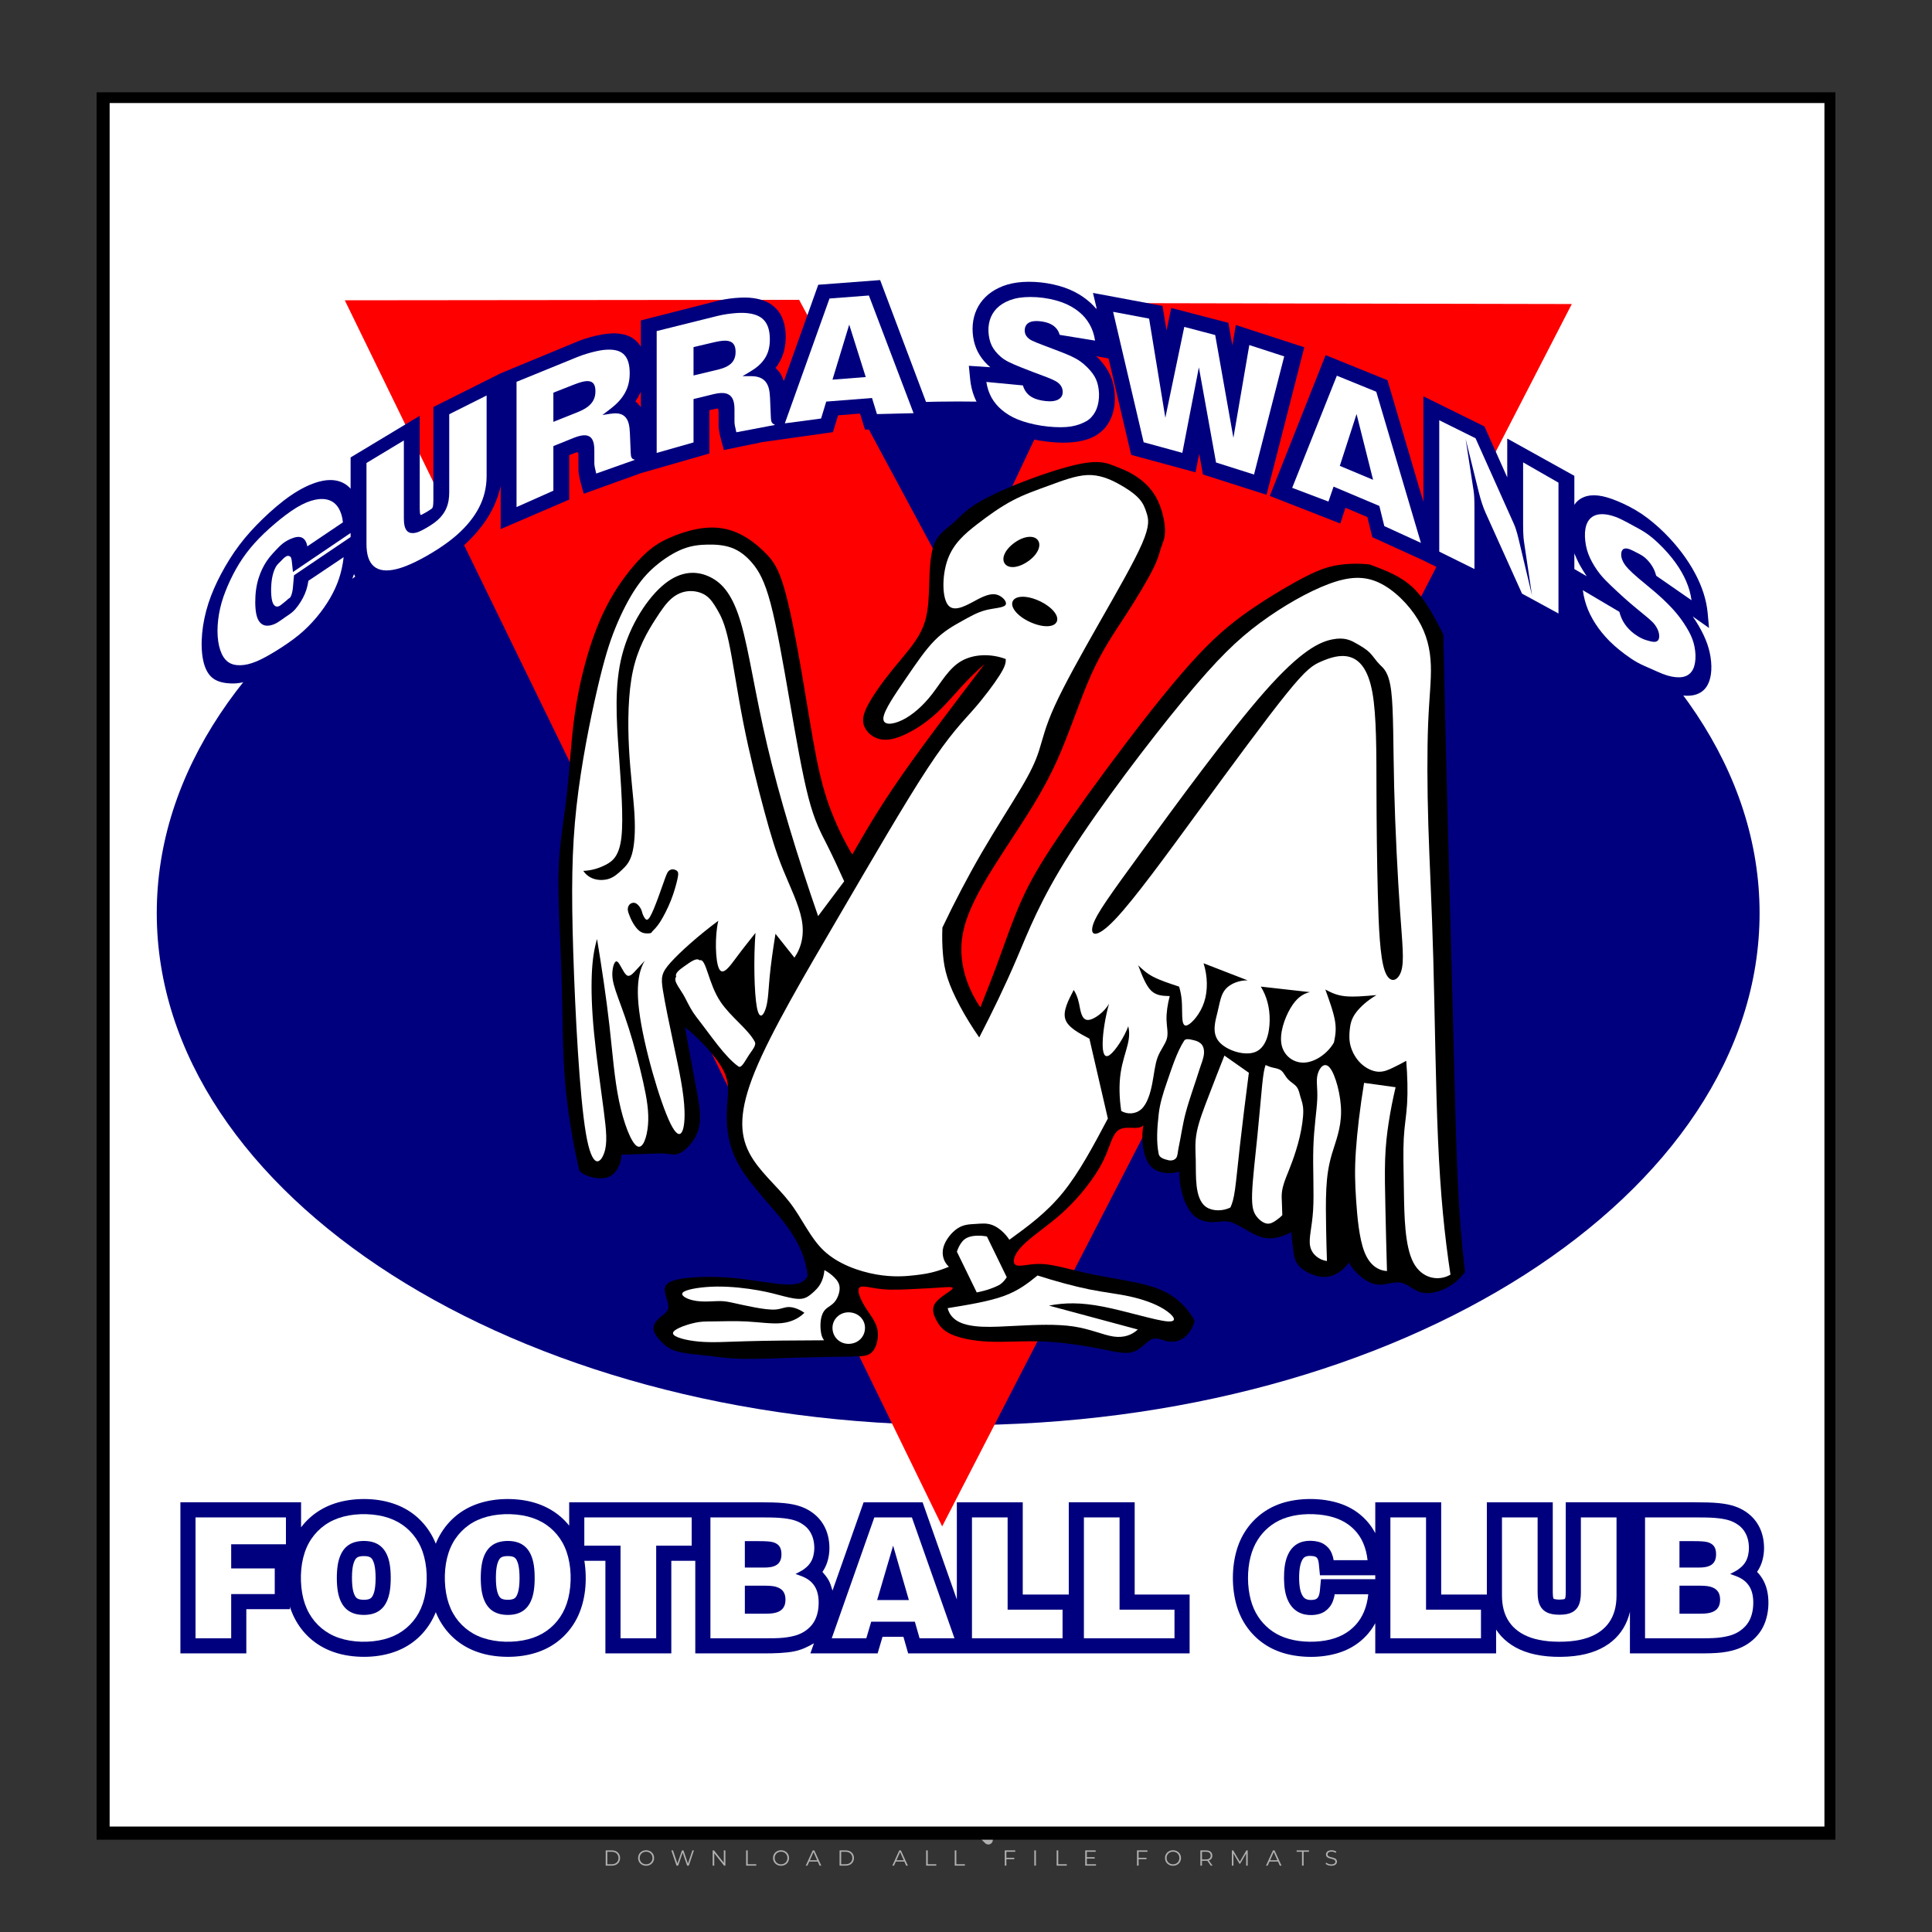 <?xml version="1.0" encoding="iso-8859-1"?>
<!-- Generator: Adobe Illustrator 27.0.0, SVG Export Plug-In . SVG Version: 6.00 Build 0)  -->
<svg version="1.1" id="Layer_1" xmlns="http://www.w3.org/2000/svg" xmlns:xlink="http://www.w3.org/1999/xlink" x="0px" y="0px"
	 viewBox="0 0 500 500" style="enable-background:new 0 0 500 500;" xml:space="preserve">
<rect x="0" y="0" width="500" height="500" fill="#333333" stroke="none"/>
<g id="watermark_1_">
	<g>
		<g id="watermark" style="opacity:0.61;">
			<g>
				<g>
					<g>
						<g>
							<polygon style="fill:#FFFFFF;" points="213.765,461.172 208.204,474.017 205.268,474.017 199.726,461.172 202.938,461.172 
								206.846,470.347 210.81,461.172 							"/>
						</g>
						<g>
							<path style="fill:#FFFFFF;" d="M223.507,469.741h-7.469c0.275,1.23,1.321,1.982,2.826,1.982c1.046,0,1.798-0.312,2.477-0.954
								l1.523,1.651c-0.917,1.046-2.294,1.597-4.074,1.597c-3.413,0-5.634-2.147-5.634-5.083c0-2.954,2.257-5.083,5.267-5.083
								c2.899,0,5.138,1.945,5.138,5.12C223.562,469.191,223.526,469.503,223.507,469.741 M216.002,468.071h4.863
								c-0.202-1.248-1.138-2.055-2.422-2.055C217.139,466.016,216.204,466.805,216.002,468.071"/>
						</g>
						<g>
							<path style="fill:#FFFFFF;" d="M224.735,468.934c0-2.973,2.294-5.083,5.505-5.083c2.074,0,3.707,0.899,4.423,2.514
								l-2.22,1.193c-0.532-0.936-1.321-1.358-2.221-1.358c-1.45,0-2.587,1.009-2.587,2.734c0,1.725,1.138,2.734,2.587,2.734
								c0.899,0,1.688-0.404,2.221-1.358l2.22,1.211c-0.716,1.578-2.349,2.495-4.423,2.495
								C227.029,474.017,224.735,471.907,224.735,468.934"/>
						</g>
						<g>
							<path style="fill:#FFFFFF;" d="M242.828,473.393c-0.587,0.422-1.45,0.624-2.331,0.624c-2.33,0-3.688-1.193-3.688-3.542
								v-4.055h-1.523v-2.202h1.523v-2.404h2.863v2.404h2.459v2.202h-2.459v4.019c0,0.844,0.458,1.303,1.229,1.303
								c0.422,0,0.844-0.128,1.156-0.367L242.828,473.393z"/>
						</g>
					</g>
					<g>
						<path style="fill:#FFFFFF;" d="M262.474,463.997v2.643c-0.238-0.018-0.422-0.037-0.642-0.037
							c-1.578,0-2.624,0.862-2.624,2.753v4.661h-2.863v-9.873h2.734v1.303C259.776,464.493,260.951,463.997,262.474,463.997"/>
					</g>
					<g>
						<path style="fill:#FFFFFF;" d="M263.299,472.53l1.009-2.239c1.083,0.789,2.697,1.339,4.239,1.339
							c1.762,0,2.477-0.587,2.477-1.376c0-2.404-7.469-0.752-7.469-5.524c0-2.184,1.762-4,5.413-4c1.615,0,3.267,0.385,4.459,1.138
							l-0.918,2.257c-1.193-0.679-2.422-1.009-3.56-1.009c-1.761,0-2.44,0.66-2.44,1.468c0,2.367,7.468,0.734,7.468,5.45
							c0,2.147-1.78,3.982-5.45,3.982C266.492,474.017,264.437,473.411,263.299,472.53"/>
					</g>
					<g>
						<path style="fill:#FFFFFF;" d="M285.428,469.741h-7.469c0.275,1.23,1.321,1.982,2.826,1.982c1.046,0,1.798-0.312,2.477-0.954
							l1.523,1.651c-0.918,1.046-2.294,1.597-4.074,1.597c-3.413,0-5.634-2.147-5.634-5.083c0-2.954,2.257-5.083,5.267-5.083
							c2.9,0,5.138,1.945,5.138,5.12C285.484,469.191,285.447,469.503,285.428,469.741 M277.923,468.071h4.863
							c-0.202-1.248-1.138-2.055-2.422-2.055C279.061,466.016,278.125,466.805,277.923,468.071"/>
					</g>
					<g>
						<path style="fill:#FFFFFF;" d="M297.007,469.741h-7.469c0.275,1.23,1.321,1.982,2.826,1.982c1.046,0,1.798-0.312,2.477-0.954
							l1.523,1.651c-0.918,1.046-2.294,1.597-4.074,1.597c-3.413,0-5.634-2.147-5.634-5.083c0-2.954,2.257-5.083,5.267-5.083
							c2.899,0,5.138,1.945,5.138,5.12C297.062,469.191,297.025,469.503,297.007,469.741 M289.501,468.071h4.863
							c-0.202-1.248-1.138-2.055-2.422-2.055C290.639,466.016,289.703,466.805,289.501,468.071"/>
					</g>
					<g>
						<polygon style="fill:#FFFFFF;" points="303.208,470.145 301.831,471.503 301.831,474.017 298.969,474.017 298.969,460.401 
							301.831,460.401 301.831,468.108 306.016,464.144 309.429,464.144 305.318,468.328 309.796,474.017 306.327,474.017 						"/>
					</g>
					<g>
						<path style="fill:#FFFFFF;" d="M256.601,475.359L256.601,475.359l-2.86-2.86c-0.435,0.508-0.953,0.943-1.534,1.284
							c-0.092,0.069-0.186,0.136-0.283,0.199l3.027,3.027c0.456,0.456,1.195,0.456,1.65,0
							C257.057,476.554,257.057,475.815,256.601,475.359"/>
					</g>
					<g>
						<path style="fill:#FFFFFF;" d="M249.984,463.244c0.221-0.173,0.495-0.281,0.797-0.281c0.042,0,0.083,0.002,0.124,0.006
							c-0.214-0.156-0.478-0.249-0.764-0.249c-0.395,0-0.744,0.18-0.981,0.458c-0.051,0-0.1,0.006-0.151,0.008
							c0.039-0.077,0.064-0.162,0.064-0.255c0-0.234-0.143-0.434-0.346-0.519c0.087,0.126,0.138,0.279,0.138,0.445
							c0,0.122-0.031,0.237-0.081,0.341c-2.811,0.201-5.03,2.539-5.03,5.4c0,2.993,2.426,5.42,5.42,5.42
							c2.993,0,5.42-2.426,5.42-5.42C254.595,465.879,252.593,463.635,249.984,463.244 M247.983,464.656
							c0.435,0,0.844,0.112,1.199,0.309c0.374-0.245,0.82-0.387,1.299-0.387c0.711,0,1.348,0.312,1.784,0.806
							c-0.435-0.379-1.004-0.61-1.627-0.61c-0.449,0-0.87,0.12-1.234,0.329c-0.079,0.046-0.156,0.096-0.229,0.15
							c-0.065-0.048-0.133-0.093-0.204-0.134c-0.369-0.219-0.8-0.344-1.26-0.344c-0.3,0-0.588,0.054-0.854,0.152
							C247.196,464.754,247.578,464.656,247.983,464.656 M251.772,469.098c0.115,0.305,0.181,0.634,0.181,0.979
							c0,1.534-1.244,2.777-2.778,2.777c-1.534,0-2.777-1.243-2.777-2.777c0-0.345,0.066-0.674,0.181-0.979
							c-0.62-0.382-1.035-1.064-1.035-1.846c0-1.197,0.971-2.168,2.168-2.168c0.565,0,1.078,0.218,1.463,0.572
							c0.386-0.354,0.899-0.572,1.464-0.572c1.197,0,2.168,0.971,2.168,2.168C252.807,468.034,252.392,468.716,251.772,469.098"/>
					</g>
					<g>
						<path style="fill:#FFFFFF;" d="M251.666,467.061c0,0.497-0.404,0.901-0.901,0.901c-0.497,0-0.901-0.404-0.901-0.901
							s0.404-0.901,0.901-0.901c0.101,0,0.197,0.017,0.287,0.047c-0.03,0.062-0.045,0.132-0.045,0.204
							c0,0.273,0.221,0.494,0.494,0.494c0.05,0,0.099-0.008,0.146-0.022C251.66,466.941,251.666,467,251.666,467.061"/>
					</g>
					<g>
						<path style="fill:#FFFFFF;" d="M248.255,467.061c0,0.376-0.305,0.681-0.681,0.681c-0.376,0-0.681-0.305-0.681-0.681
							s0.305-0.681,0.681-0.681c0.076,0,0.149,0.013,0.217,0.035c-0.023,0.047-0.034,0.1-0.034,0.155
							c0,0.206,0.167,0.374,0.374,0.374c0.038,0,0.075-0.006,0.11-0.017C248.25,466.97,248.255,467.015,248.255,467.061"/>
					</g>
					<g>
						<g>
							<g>
								<rect x="242.908" y="467.83" style="fill:#FFFFFF;" width="0.616" height="0.616"/>
							</g>
							<g>
								<rect x="254.827" y="467.83" style="fill:#FFFFFF;" width="0.616" height="0.616"/>
							</g>
							<g>
								<path style="fill:#FFFFFF;" d="M255.205,468.082h-0.14c0-3.248-2.642-5.89-5.89-5.89c-3.248,0-5.89,2.642-5.89,5.89h-0.14
									c0-1.611,0.627-3.125,1.766-4.264c1.139-1.139,2.653-1.766,4.264-1.766c1.611,0,3.125,0.627,4.264,1.766
									C254.578,464.957,255.205,466.471,255.205,468.082"/>
							</g>
						</g>
						<g>
							<rect x="248.868" y="461.814" style="fill:#FFFFFF;" width="0.616" height="0.616"/>
						</g>
						<g>
							<rect x="244.95" y="462.052" style="fill:#FFFFFF;" width="8.45" height="0.14"/>
						</g>
						<g>
							<path style="fill:#FFFFFF;" d="M245.174,462.15c0,0.108-0.088,0.196-0.196,0.196c-0.108,0-0.196-0.088-0.196-0.196
								c0-0.108,0.088-0.196,0.196-0.196C245.086,461.954,245.174,462.042,245.174,462.15"/>
						</g>
						<g>
							<path style="fill:#FFFFFF;" d="M253.596,462.15c0,0.108-0.088,0.196-0.196,0.196c-0.108,0-0.196-0.088-0.196-0.196
								c0-0.108,0.088-0.196,0.196-0.196C253.509,461.954,253.596,462.042,253.596,462.15"/>
						</g>
					</g>
				</g>
				<g>
					<path style="fill:#FFFFFF;" d="M314.356,473.409c0,1.559-2.364,1.559-2.364,0C311.993,471.851,314.356,471.851,314.356,473.409
						z"/>
				</g>
				<g>
					<g>
						<g>
							<path style="fill:#FFFFFF;" d="M161.739,466.549l1.772,6.088l1.855-6.088h2.215l-2.823,8.14h-2.33l-0.837-2.396l-0.722-2.708
								l-0.722,2.708l-0.837,2.396h-2.33l-2.839-8.14h2.231l1.855,6.088l1.756-6.088H161.739z"/>
						</g>
						<g>
							<path style="fill:#FFFFFF;" d="M176.713,466.549l1.772,6.088l1.855-6.088h2.215l-2.823,8.14h-2.33l-0.837-2.396l-0.722-2.708
								l-0.722,2.708l-0.837,2.396h-2.33l-2.839-8.14h2.231l1.855,6.088l1.756-6.088H176.713z"/>
						</g>
						<g>
							<path style="fill:#FFFFFF;" d="M191.687,466.549l1.772,6.088l1.855-6.088h2.215l-2.823,8.14h-2.33l-0.837-2.396l-0.722-2.708
								l-0.722,2.708l-0.837,2.396h-2.33l-2.839-8.14h2.231l1.855,6.088l1.756-6.088H191.687z"/>
						</g>
					</g>
					<g>
						<path style="fill:#FFFFFF;" d="M200.908,473.52c0,1.559-2.364,1.559-2.364,0C198.545,471.962,200.908,471.962,200.908,473.52z
							"/>
					</g>
					<g>
						<path style="fill:#FFFFFF;" d="M322.71,473.409c-0.935,0.919-1.919,1.28-3.117,1.28c-2.346,0-4.3-1.411-4.3-4.282
							s1.953-4.284,4.3-4.284c1.149,0,2.035,0.329,2.921,1.199l-1.264,1.329c-0.476-0.428-1.066-0.64-1.623-0.64
							c-1.346,0-2.33,0.985-2.33,2.396c0,1.542,1.05,2.362,2.297,2.362c0.64,0,1.28-0.18,1.772-0.672L322.71,473.409z"/>
					</g>
					<g>
						<path style="fill:#FFFFFF;" d="M331.805,470.472c0,2.33-1.591,4.217-4.217,4.217c-2.626,0-4.201-1.887-4.201-4.217
							c0-2.314,1.609-4.217,4.185-4.217C330.149,466.255,331.805,468.158,331.805,470.472z M325.389,470.472
							c0,1.231,0.739,2.38,2.199,2.38c1.46,0,2.199-1.149,2.199-2.38c0-1.215-0.854-2.396-2.199-2.396
							C326.144,468.077,325.389,469.258,325.389,470.472z"/>
					</g>
					<g>
						<path style="fill:#FFFFFF;" d="M338.572,474.689v-4.332c0-1.068-0.559-2.035-1.658-2.035c-1.082,0-1.722,0.967-1.722,2.035
							v4.332h-2.003v-8.107h1.855l0.148,0.985c0.426-0.82,1.362-1.116,2.133-1.116c0.969,0,1.937,0.394,2.396,1.51
							c0.723-1.149,1.658-1.478,2.708-1.478c2.297,0,3.43,1.412,3.43,3.84v4.365h-2.003v-4.365c0-1.066-0.442-1.97-1.526-1.97
							c-1.082,0-1.756,0.935-1.756,2.003v4.332H338.572z"/>
					</g>
				</g>
			</g>
		</g>
		<g style="opacity:0.61;">
			<g>
				<g>
					<path style="fill:#FFFFFF;" d="M345.988,431.299c-0.006-1.224-0.959-2.121-2.189-2.14c-0.924-0.014-0.832,0.12-0.834-0.867
						c-0.003-1.097-0.007-2.194,0.003-3.292c0.003-0.379-0.112-0.691-0.362-0.976c-2.342-2.668-4.678-5.342-7.019-8.011
						c-0.12-0.137-0.275-0.244-0.414-0.366c-6.214,0-12.427,0-18.641,0c-0.794,0.293-1.14,0.868-1.138,1.709
						c0.01,3.748,0.004,7.496,0.004,11.243c0,0.556-0.003,0.589-0.55,0.551c-1.497-0.102-2.516,0.986-2.497,2.492
						c0.044,3.476,0.013,6.953,0.014,10.429c0.001,1.58,0.867,2.443,2.45,2.449c0.582,0.002,0.582,0.002,0.582,0.6
						c0,2.219-0.001,4.438,0.001,6.657c0.001,1.192,0.58,1.771,1.768,1.771c8.013,0.001,16.027,0.001,24.04,0
						c1.168,0,1.755-0.583,1.757-1.745c0.002-2.256,0-4.512,0.001-6.768c0-0.512,0.002-0.511,0.52-0.515
						c0.271-0.002,0.541,0.008,0.809-0.058c0.996-0.246,1.69-1.044,1.694-2.069C346.003,438.696,346.005,434.997,345.988,431.299z
						 M317.537,417.162c5.337,0,10.674,0,16.01,0c0.548,0,0.554,0.007,0.554,0.561c0.001,2.243-0.001,4.486,0.001,6.73
						c0.001,0.811,0.249,1.059,1.06,1.059c1.91,0.001,3.821,0,5.731,0.001c0.458,0,0.479,0.021,0.481,0.483
						c0.003,0.887,0.002,1.775,0,2.662c-0.001,0.477-0.024,0.498-0.504,0.499c-3.895,0.001-7.79,0-11.684,0
						c-3.882,0-7.765,0-11.647,0c-0.55,0-0.552-0.001-0.552-0.561c-0.001-3.624-0.001-7.247,0-10.871
						C316.987,417.166,316.991,417.162,317.537,417.162z M340.822,451.579c-3.883,0.001-7.766,0-11.65,0c-3.871,0-7.742,0-11.613,0
						c-0.572,0-0.574-0.002-0.574-0.579c-0.001-1.997-0.001-3.994,0.001-5.991c0-0.464,0.023-0.486,0.478-0.487
						c7.803-0.001,15.607-0.001,23.41,0c0.478,0,0.499,0.02,0.499,0.503c0.002,1.997,0.001,3.994,0,5.991
						C341.375,451.574,341.37,451.579,340.822,451.579z"/>
				</g>
				<g>
					<g>
						<rect x="327.418" y="417.053" style="fill:#FFFFFF;" width="1.757" height="1.054"/>
					</g>
					<g>
						<rect x="325.662" y="418.107" style="fill:#FFFFFF;" width="1.757" height="1.054"/>
					</g>
					<g>
						<rect x="327.418" y="419.161" style="fill:#FFFFFF;" width="1.757" height="1.054"/>
					</g>
					<g>
						<rect x="325.662" y="420.215" style="fill:#FFFFFF;" width="1.757" height="1.054"/>
					</g>
					<g>
						<rect x="327.418" y="421.269" style="fill:#FFFFFF;" width="1.757" height="1.054"/>
					</g>
					<g>
						<rect x="325.662" y="422.323" style="fill:#FFFFFF;" width="1.757" height="1.054"/>
					</g>
					<g>
						<rect x="327.418" y="423.378" style="fill:#FFFFFF;" width="1.757" height="1.054"/>
					</g>
					<g>
						<rect x="325.662" y="424.432" style="fill:#FFFFFF;" width="1.757" height="1.054"/>
					</g>
					<g>
						<rect x="327.418" y="425.486" style="fill:#FFFFFF;" width="1.757" height="1.054"/>
					</g>
					<g>
						<rect x="325.662" y="426.54" style="fill:#FFFFFF;" width="1.757" height="1.054"/>
					</g>
					<g>
						<rect x="327.418" y="427.594" style="fill:#FFFFFF;" width="1.757" height="1.054"/>
					</g>
					<g>
						<rect x="325.662" y="428.648" style="fill:#FFFFFF;" width="1.757" height="1.054"/>
					</g>
				</g>
			</g>
			<g>
				<path style="fill:#FFFFFF;" d="M187.637,431.299c-0.006-1.224-0.959-2.121-2.189-2.14c-0.924-0.014-0.832,0.12-0.834-0.867
					c-0.003-1.097-0.007-2.194,0.003-3.292c0.003-0.379-0.112-0.691-0.362-0.976c-2.342-2.668-4.678-5.342-7.019-8.011
					c-0.12-0.137-0.275-0.244-0.414-0.366c-6.214,0-12.427,0-18.641,0c-0.794,0.293-1.14,0.868-1.138,1.709
					c0.01,3.748,0.004,7.496,0.004,11.243c0,0.556-0.003,0.589-0.55,0.551c-1.497-0.102-2.516,0.986-2.497,2.492
					c0.044,3.476,0.013,6.953,0.014,10.429c0.001,1.58,0.867,2.443,2.45,2.449c0.582,0.002,0.582,0.002,0.582,0.6
					c0,2.219-0.001,4.438,0.001,6.657c0.001,1.192,0.58,1.771,1.768,1.771c8.013,0.001,16.027,0.001,24.04,0
					c1.168,0,1.755-0.583,1.757-1.745c0.002-2.256,0-4.512,0.001-6.768c0-0.512,0.002-0.511,0.52-0.515
					c0.271-0.002,0.541,0.008,0.809-0.058c0.996-0.246,1.69-1.044,1.694-2.069C187.652,438.696,187.655,434.997,187.637,431.299z
					 M159.187,417.162c5.337,0,10.674,0,16.01,0c0.548,0,0.554,0.007,0.554,0.561c0.001,2.243-0.001,4.486,0.001,6.73
					c0.001,0.811,0.249,1.059,1.06,1.059c1.91,0.001,3.821,0,5.731,0.001c0.458,0,0.479,0.021,0.481,0.483
					c0.003,0.887,0.002,1.775,0,2.662c-0.001,0.477-0.024,0.498-0.504,0.499c-3.895,0.001-7.79,0-11.684,0
					c-3.882,0-7.765,0-11.647,0c-0.55,0-0.552-0.001-0.552-0.561c-0.001-3.624-0.001-7.247,0-10.871
					C158.636,417.166,158.64,417.162,159.187,417.162z M182.472,451.579c-3.883,0.001-7.766,0-11.65,0c-3.871,0-7.742,0-11.613,0
					c-0.572,0-0.574-0.002-0.574-0.579c-0.001-1.997-0.001-3.994,0.001-5.991c0-0.464,0.023-0.486,0.478-0.487
					c7.803-0.001,15.607-0.001,23.41,0c0.478,0,0.499,0.02,0.499,0.503c0.002,1.997,0.001,3.994,0,5.991
					C183.024,451.574,183.019,451.579,182.472,451.579z"/>
			</g>
			<g>
				<path style="fill:#FFFFFF;" d="M159.779,440.669v-7.897h2.779c0.375,0,0.726,0.061,1.053,0.182
					c0.327,0.121,0.612,0.292,0.855,0.513c0.242,0.221,0.434,0.483,0.573,0.789c0.14,0.305,0.21,0.642,0.21,1.009
					c0,0.375-0.07,0.715-0.21,1.02c-0.14,0.305-0.331,0.568-0.573,0.789c-0.243,0.221-0.528,0.392-0.855,0.513
					c-0.327,0.121-0.678,0.182-1.053,0.182h-1.29v2.901H159.779z M162.58,436.356c0.39,0,0.684-0.111,0.882-0.331
					c0.199-0.22,0.298-0.474,0.298-0.761c0-0.14-0.024-0.276-0.072-0.408c-0.048-0.132-0.121-0.248-0.221-0.347
					c-0.099-0.099-0.223-0.178-0.37-0.237c-0.147-0.059-0.32-0.089-0.518-0.089h-1.312v2.173H162.58z"/>
				<path style="fill:#FFFFFF;" d="M166.308,432.771h1.731l3.177,5.294h0.088l-0.088-1.522v-3.772h1.478v7.897h-1.566l-3.353-5.592
					h-0.088l0.088,1.522v4.07h-1.467V432.771z"/>
				<path style="fill:#FFFFFF;" d="M177.922,436.334h3.872c0.022,0.089,0.04,0.195,0.055,0.32c0.014,0.125,0.022,0.25,0.022,0.375
					c0,0.507-0.077,0.985-0.231,1.434c-0.154,0.449-0.397,0.849-0.728,1.202c-0.353,0.375-0.776,0.666-1.268,0.871
					c-0.493,0.206-1.055,0.309-1.688,0.309c-0.574,0-1.114-0.103-1.622-0.309c-0.507-0.206-0.948-0.492-1.323-0.86
					c-0.375-0.367-0.673-0.803-0.894-1.307c-0.221-0.504-0.331-1.053-0.331-1.649c0-0.595,0.11-1.145,0.331-1.649
					c0.221-0.504,0.518-0.939,0.894-1.307c0.375-0.367,0.816-0.654,1.323-0.86c0.507-0.206,1.048-0.309,1.622-0.309
					c0.64,0,1.211,0.11,1.715,0.331c0.504,0.221,0.935,0.526,1.296,0.915l-1.025,1.004c-0.258-0.272-0.544-0.48-0.861-0.623
					c-0.316-0.143-0.695-0.215-1.136-0.215c-0.361,0-0.703,0.065-1.026,0.193c-0.324,0.129-0.607,0.311-0.85,0.546
					c-0.242,0.235-0.436,0.52-0.579,0.855c-0.143,0.335-0.215,0.708-0.215,1.119c0,0.412,0.072,0.785,0.215,1.12
					c0.143,0.335,0.338,0.62,0.584,0.855c0.246,0.235,0.531,0.418,0.855,0.546c0.323,0.129,0.669,0.193,1.037,0.193
					c0.419,0,0.773-0.061,1.064-0.182c0.29-0.121,0.538-0.278,0.744-0.469c0.148-0.132,0.275-0.3,0.381-0.502
					c0.106-0.202,0.189-0.428,0.248-0.678h-2.482V436.334z"/>
			</g>
			<g>
				<path style="fill:#FFFFFF;" d="M224.019,431.299c-0.006-1.224-0.959-2.121-2.189-2.14c-0.924-0.014-0.832,0.12-0.834-0.867
					c-0.003-1.097-0.007-2.194,0.003-3.292c0.003-0.379-0.112-0.691-0.362-0.976c-2.342-2.668-4.678-5.342-7.019-8.011
					c-0.12-0.137-0.275-0.244-0.414-0.366c-6.214,0-12.427,0-18.641,0c-0.794,0.293-1.14,0.868-1.138,1.709
					c0.01,3.748,0.004,7.496,0.004,11.243c0,0.556-0.003,0.589-0.55,0.551c-1.497-0.102-2.516,0.986-2.497,2.492
					c0.044,3.476,0.013,6.953,0.014,10.429c0.001,1.58,0.867,2.443,2.45,2.449c0.582,0.002,0.582,0.002,0.582,0.6
					c0,2.219-0.001,4.438,0.001,6.657c0.001,1.192,0.58,1.771,1.768,1.771c8.013,0.001,16.027,0.001,24.04,0
					c1.168,0,1.755-0.583,1.757-1.745c0.002-2.256,0-4.512,0.001-6.768c0-0.512,0.002-0.511,0.52-0.515
					c0.271-0.002,0.541,0.008,0.809-0.058c0.997-0.246,1.69-1.044,1.694-2.069C224.034,438.696,224.036,434.997,224.019,431.299z
					 M195.568,417.162c5.337,0,10.674,0,16.01,0c0.548,0,0.554,0.007,0.554,0.561c0.001,2.243-0.001,4.486,0.001,6.73
					c0.001,0.811,0.249,1.059,1.06,1.059c1.91,0.001,3.821,0,5.731,0.001c0.458,0,0.479,0.021,0.481,0.483
					c0.003,0.887,0.002,1.775,0,2.662c-0.001,0.477-0.024,0.498-0.504,0.499c-3.895,0.001-7.79,0-11.684,0
					c-3.882,0-7.765,0-11.647,0c-0.55,0-0.552-0.001-0.552-0.561c-0.001-3.624-0.001-7.247,0-10.871
					C195.018,417.166,195.022,417.162,195.568,417.162z M218.854,451.579c-3.883,0.001-7.766,0-11.65,0c-3.871,0-7.742,0-11.613,0
					c-0.572,0-0.574-0.002-0.574-0.579c-0.001-1.997-0.001-3.994,0.001-5.991c0-0.464,0.023-0.486,0.478-0.487
					c7.803-0.001,15.607-0.001,23.41,0c0.478,0,0.499,0.02,0.499,0.503c0.002,1.997,0.001,3.994,0,5.991
					C219.406,451.574,219.401,451.579,218.854,451.579z"/>
			</g>
			<g>
				<path style="fill:#FFFFFF;" d="M205.111,432.771h1.699l2.967,7.897h-1.644l-0.651-1.886h-3.044l-0.651,1.886h-1.643
					L205.111,432.771z M206.997,437.415l-0.706-1.974l-0.287-0.96h-0.088l-0.287,0.96l-0.706,1.974H206.997z"/>
				<path style="fill:#FFFFFF;" d="M211.331,434.536c-0.125,0-0.245-0.024-0.359-0.072c-0.114-0.048-0.213-0.114-0.298-0.199
					c-0.084-0.084-0.151-0.182-0.198-0.292c-0.048-0.11-0.072-0.232-0.072-0.364s0.024-0.254,0.072-0.364
					c0.048-0.11,0.114-0.208,0.198-0.292c0.084-0.084,0.184-0.151,0.298-0.198c0.114-0.048,0.233-0.072,0.359-0.072
					c0.257,0,0.478,0.09,0.662,0.27c0.184,0.181,0.276,0.399,0.276,0.656s-0.092,0.476-0.276,0.656
					C211.809,434.446,211.589,434.536,211.331,434.536z M210.615,440.669v-5.404h1.445v5.404H210.615z"/>
			</g>
			<g>
				<path style="fill:#FFFFFF;" d="M261.044,431.299c-0.006-1.224-0.959-2.121-2.189-2.14c-0.924-0.014-0.832,0.12-0.834-0.867
					c-0.003-1.097-0.007-2.194,0.003-3.292c0.003-0.379-0.112-0.691-0.362-0.976c-2.342-2.668-4.678-5.342-7.019-8.011
					c-0.12-0.137-0.275-0.244-0.414-0.366c-6.214,0-12.427,0-18.641,0c-0.794,0.293-1.14,0.868-1.138,1.709
					c0.01,3.748,0.004,7.496,0.004,11.243c0,0.556-0.003,0.589-0.55,0.551c-1.497-0.102-2.516,0.986-2.497,2.492
					c0.044,3.476,0.013,6.953,0.014,10.429c0.001,1.58,0.867,2.443,2.45,2.449c0.582,0.002,0.582,0.002,0.582,0.6
					c0,2.219-0.001,4.438,0.001,6.657c0.001,1.192,0.58,1.771,1.768,1.771c8.013,0.001,16.027,0.001,24.04,0
					c1.168,0,1.755-0.583,1.757-1.745c0.002-2.256,0-4.512,0.001-6.768c0-0.512,0.002-0.511,0.52-0.515
					c0.271-0.002,0.541,0.008,0.809-0.058c0.996-0.246,1.69-1.044,1.694-2.069C261.059,438.696,261.061,434.997,261.044,431.299z
					 M232.593,417.162c5.337,0,10.674,0,16.01,0c0.548,0,0.554,0.007,0.554,0.561c0.001,2.243-0.001,4.486,0.001,6.73
					c0.001,0.811,0.249,1.059,1.06,1.059c1.91,0.001,3.821,0,5.731,0.001c0.458,0,0.479,0.021,0.481,0.483
					c0.003,0.887,0.002,1.775,0,2.662c-0.001,0.477-0.024,0.498-0.504,0.499c-3.895,0.001-7.79,0-11.684,0
					c-3.882,0-7.765,0-11.647,0c-0.55,0-0.552-0.001-0.552-0.561c-0.001-3.624-0.001-7.247,0-10.871
					C232.042,417.166,232.047,417.162,232.593,417.162z M255.878,451.579c-3.883,0.001-7.766,0-11.65,0c-3.871,0-7.742,0-11.613,0
					c-0.572,0-0.574-0.002-0.574-0.579c-0.001-1.997-0.001-3.994,0.001-5.991c0-0.464,0.023-0.486,0.478-0.487
					c7.803-0.001,15.607-0.001,23.41,0c0.478,0,0.499,0.02,0.499,0.503c0.002,1.997,0.001,3.994,0,5.991
					C256.431,451.574,256.426,451.579,255.878,451.579z"/>
			</g>
			<g>
				<path style="fill:#FFFFFF;" d="M236.361,440.845c-0.338,0-0.662-0.048-0.971-0.143c-0.309-0.095-0.592-0.239-0.849-0.43
					c-0.257-0.191-0.481-0.425-0.673-0.7c-0.191-0.276-0.342-0.597-0.452-0.965l1.401-0.551c0.103,0.397,0.283,0.726,0.54,0.987
					c0.257,0.261,0.596,0.392,1.015,0.392c0.154,0,0.303-0.02,0.447-0.061c0.143-0.04,0.272-0.099,0.386-0.176
					s0.204-0.175,0.27-0.292c0.066-0.118,0.099-0.254,0.099-0.408c0-0.147-0.026-0.279-0.077-0.397
					c-0.051-0.117-0.138-0.227-0.259-0.331c-0.121-0.103-0.28-0.202-0.475-0.298c-0.195-0.095-0.435-0.195-0.722-0.298l-0.485-0.176
					c-0.213-0.073-0.429-0.173-0.645-0.298c-0.217-0.125-0.413-0.276-0.59-0.452c-0.177-0.176-0.322-0.384-0.436-0.623
					c-0.114-0.239-0.171-0.509-0.171-0.81c0-0.309,0.06-0.597,0.182-0.866c0.121-0.268,0.294-0.503,0.518-0.706
					c0.224-0.202,0.492-0.36,0.805-0.474s0.66-0.171,1.042-0.171c0.397,0,0.74,0.053,1.031,0.16
					c0.291,0.107,0.537,0.243,0.739,0.408c0.202,0.165,0.366,0.348,0.491,0.546c0.125,0.199,0.217,0.386,0.276,0.563l-1.312,0.551
					c-0.074-0.221-0.208-0.419-0.402-0.596c-0.195-0.176-0.462-0.265-0.8-0.265c-0.324,0-0.592,0.075-0.805,0.226
					c-0.213,0.151-0.32,0.348-0.32,0.59c0,0.235,0.103,0.436,0.309,0.601c0.206,0.165,0.533,0.325,0.982,0.48l0.497,0.165
					c0.316,0.111,0.605,0.237,0.866,0.381c0.261,0.143,0.485,0.314,0.673,0.513c0.187,0.199,0.331,0.425,0.43,0.678
					c0.1,0.254,0.149,0.546,0.149,0.877c0,0.412-0.083,0.767-0.248,1.064c-0.165,0.298-0.377,0.542-0.634,0.734
					c-0.258,0.191-0.548,0.335-0.872,0.43C236.986,440.797,236.67,440.845,236.361,440.845z"/>
				<path style="fill:#FFFFFF;" d="M239.516,432.771h1.61l1.633,4.754l0.287,1.015h0.088l0.309-1.015l1.699-4.754h1.61l-2.879,7.897
					h-1.566L239.516,432.771z"/>
				<path style="fill:#FFFFFF;" d="M251.097,436.334h3.871c0.022,0.089,0.04,0.195,0.055,0.32c0.015,0.125,0.023,0.25,0.023,0.375
					c0,0.507-0.078,0.985-0.232,1.434c-0.154,0.449-0.397,0.849-0.728,1.202c-0.353,0.375-0.775,0.666-1.268,0.871
					c-0.493,0.206-1.055,0.309-1.688,0.309c-0.574,0-1.114-0.103-1.621-0.309c-0.507-0.206-0.949-0.492-1.324-0.86
					c-0.375-0.367-0.673-0.803-0.894-1.307c-0.22-0.504-0.331-1.053-0.331-1.649c0-0.595,0.11-1.145,0.331-1.649
					c0.221-0.504,0.518-0.939,0.894-1.307c0.375-0.367,0.816-0.654,1.324-0.86c0.507-0.206,1.047-0.309,1.621-0.309
					c0.64,0,1.211,0.11,1.715,0.331c0.504,0.221,0.936,0.526,1.296,0.915l-1.026,1.004c-0.257-0.272-0.544-0.48-0.861-0.623
					c-0.316-0.143-0.694-0.215-1.136-0.215c-0.36,0-0.702,0.065-1.026,0.193c-0.323,0.129-0.607,0.311-0.849,0.546
					c-0.243,0.235-0.436,0.52-0.579,0.855c-0.143,0.335-0.215,0.708-0.215,1.119c0,0.412,0.072,0.785,0.215,1.12
					c0.143,0.335,0.338,0.62,0.585,0.855c0.246,0.235,0.531,0.418,0.854,0.546c0.324,0.129,0.669,0.193,1.037,0.193
					c0.419,0,0.774-0.061,1.064-0.182c0.29-0.121,0.539-0.278,0.745-0.469c0.147-0.132,0.274-0.3,0.38-0.502
					c0.107-0.202,0.189-0.428,0.248-0.678h-2.482V436.334z"/>
			</g>
			<g>
				<path style="fill:#FFFFFF;" d="M297.3,431.299c-0.006-1.224-0.959-2.121-2.189-2.14c-0.924-0.014-0.832,0.12-0.834-0.867
					c-0.003-1.097-0.007-2.194,0.003-3.292c0.003-0.379-0.112-0.691-0.362-0.976c-2.342-2.668-4.678-5.342-7.019-8.011
					c-0.12-0.137-0.275-0.244-0.414-0.366c-6.214,0-12.427,0-18.641,0c-0.794,0.293-1.14,0.868-1.138,1.709
					c0.01,3.748,0.004,7.496,0.004,11.243c0,0.556-0.003,0.589-0.55,0.551c-1.497-0.102-2.516,0.986-2.497,2.492
					c0.044,3.476,0.013,6.953,0.014,10.429c0.001,1.58,0.867,2.443,2.45,2.449c0.582,0.002,0.582,0.002,0.582,0.6
					c0,2.219-0.001,4.438,0.001,6.657c0.001,1.192,0.58,1.771,1.768,1.771c8.013,0.001,16.027,0.001,24.04,0
					c1.168,0,1.755-0.583,1.757-1.745c0.002-2.256,0-4.512,0.001-6.768c0-0.512,0.002-0.511,0.52-0.515
					c0.271-0.002,0.541,0.008,0.809-0.058c0.996-0.246,1.69-1.044,1.694-2.069C297.315,438.696,297.318,434.997,297.3,431.299z
					 M268.85,417.162c5.337,0,10.674,0,16.01,0c0.548,0,0.554,0.007,0.554,0.561c0.001,2.243-0.001,4.486,0.001,6.73
					c0.001,0.811,0.249,1.059,1.06,1.059c1.91,0.001,3.821,0,5.731,0.001c0.458,0,0.479,0.021,0.481,0.483
					c0.003,0.887,0.002,1.775,0,2.662c-0.001,0.477-0.024,0.498-0.504,0.499c-3.895,0.001-7.79,0-11.684,0
					c-3.882,0-7.765,0-11.647,0c-0.55,0-0.552-0.001-0.552-0.561c-0.001-3.624-0.001-7.247,0-10.871
					C268.299,417.166,268.303,417.162,268.85,417.162z M292.135,451.579c-3.883,0.001-7.766,0-11.65,0c-3.871,0-7.742,0-11.613,0
					c-0.572,0-0.574-0.002-0.574-0.579c-0.001-1.997-0.001-3.994,0.001-5.991c0-0.464,0.023-0.486,0.478-0.487
					c7.803-0.001,15.607-0.001,23.41,0c0.478,0,0.499,0.02,0.499,0.503c0.001,1.997,0.001,3.994,0,5.991
					C292.687,451.574,292.682,451.579,292.135,451.579z"/>
			</g>
			<g>
				<path style="fill:#FFFFFF;" d="M272.966,434.183v1.831h3.165v1.412h-3.165v1.831h3.518v1.412h-5.007v-7.897h5.007v1.412H272.966
					z"/>
				<path style="fill:#FFFFFF;" d="M277.852,440.669v-7.897h2.779c0.375,0,0.726,0.061,1.053,0.182
					c0.327,0.121,0.612,0.292,0.855,0.513c0.243,0.221,0.434,0.483,0.574,0.789c0.14,0.305,0.209,0.642,0.209,1.009
					c0,0.375-0.07,0.715-0.209,1.02c-0.14,0.305-0.331,0.568-0.574,0.789c-0.243,0.221-0.528,0.392-0.855,0.513
					c-0.327,0.121-0.678,0.182-1.053,0.182h-1.29v2.901H277.852z M280.653,436.356c0.389,0,0.684-0.111,0.882-0.331
					c0.199-0.22,0.298-0.474,0.298-0.761c0-0.14-0.024-0.276-0.072-0.408c-0.048-0.132-0.121-0.248-0.221-0.347
					c-0.099-0.099-0.222-0.178-0.37-0.237c-0.147-0.059-0.32-0.089-0.518-0.089h-1.312v2.173H280.653z"/>
				<path style="fill:#FFFFFF;" d="M286.797,440.845c-0.338,0-0.662-0.048-0.971-0.143c-0.309-0.095-0.592-0.239-0.849-0.43
					c-0.257-0.191-0.482-0.425-0.673-0.7c-0.191-0.276-0.342-0.597-0.452-0.965l1.401-0.551c0.103,0.397,0.283,0.726,0.541,0.987
					c0.257,0.261,0.595,0.392,1.015,0.392c0.154,0,0.303-0.02,0.447-0.061c0.143-0.04,0.272-0.099,0.386-0.176
					c0.114-0.077,0.204-0.175,0.27-0.292c0.066-0.118,0.1-0.254,0.1-0.408c0-0.147-0.026-0.279-0.077-0.397
					c-0.051-0.117-0.138-0.227-0.259-0.331c-0.121-0.103-0.279-0.202-0.474-0.298c-0.195-0.095-0.436-0.195-0.723-0.298
					l-0.485-0.176c-0.213-0.073-0.428-0.173-0.645-0.298c-0.217-0.125-0.414-0.276-0.59-0.452c-0.176-0.176-0.322-0.384-0.436-0.623
					c-0.114-0.239-0.171-0.509-0.171-0.81c0-0.309,0.061-0.597,0.182-0.866c0.121-0.268,0.294-0.503,0.518-0.706
					c0.224-0.202,0.493-0.36,0.805-0.474c0.312-0.114,0.66-0.171,1.042-0.171c0.397,0,0.741,0.053,1.031,0.16
					c0.29,0.107,0.537,0.243,0.739,0.408c0.202,0.165,0.365,0.348,0.491,0.546c0.125,0.199,0.217,0.386,0.276,0.563l-1.312,0.551
					c-0.074-0.221-0.208-0.419-0.403-0.596c-0.195-0.176-0.462-0.265-0.799-0.265c-0.324,0-0.592,0.075-0.805,0.226
					c-0.213,0.151-0.32,0.348-0.32,0.59c0,0.235,0.103,0.436,0.309,0.601c0.206,0.165,0.533,0.325,0.982,0.48l0.496,0.165
					c0.316,0.111,0.605,0.237,0.866,0.381c0.261,0.143,0.485,0.314,0.673,0.513c0.187,0.199,0.331,0.425,0.43,0.678
					c0.099,0.254,0.149,0.546,0.149,0.877c0,0.412-0.083,0.767-0.248,1.064c-0.165,0.298-0.377,0.542-0.634,0.734
					c-0.258,0.191-0.548,0.335-0.872,0.43C287.422,440.797,287.105,440.845,286.797,440.845z"/>
			</g>
			<g>
				<path style="fill:#FFFFFF;" d="M321.394,439.168l4.004-4.985h-3.827v-1.412h5.559v1.5l-3.96,4.985h4.004v1.412h-5.779V439.168z"
					/>
				<path style="fill:#FFFFFF;" d="M328.409,432.771h1.489v7.897h-1.489V432.771z"/>
				<path style="fill:#FFFFFF;" d="M331.486,440.669v-7.897h2.779c0.375,0,0.726,0.061,1.053,0.182
					c0.327,0.121,0.612,0.292,0.855,0.513s0.434,0.483,0.574,0.789c0.14,0.305,0.209,0.642,0.209,1.009
					c0,0.375-0.07,0.715-0.209,1.02c-0.14,0.305-0.331,0.568-0.574,0.789c-0.243,0.221-0.528,0.392-0.855,0.513
					c-0.327,0.121-0.678,0.182-1.053,0.182h-1.29v2.901H331.486z M334.288,436.356c0.389,0,0.684-0.111,0.882-0.331
					c0.199-0.22,0.298-0.474,0.298-0.761c0-0.14-0.024-0.276-0.072-0.408c-0.048-0.132-0.121-0.248-0.221-0.347
					c-0.099-0.099-0.222-0.178-0.37-0.237c-0.147-0.059-0.32-0.089-0.518-0.089h-1.312v2.173H334.288z"/>
			</g>
		</g>
		<g style="opacity:0.61;">
			<path style="fill:#FFFFFF;" d="M300.133,433.27h9.067v2.242h-9.067V433.27z M300.133,437.136h9.067v2.243h-9.067V437.136z"/>
		</g>
	</g>
	<g style="opacity:0.61;">
		<path style="fill:#FFFFFF;" d="M156.756,478.878h1.607c1.263,0,2.114,0.812,2.114,1.974c0,1.161-0.851,1.973-2.114,1.973h-1.607
			V478.878z M158.34,482.464c1.049,0,1.725-0.665,1.725-1.612c0-0.947-0.677-1.613-1.725-1.613h-1.167v3.225H158.34z"/>
		<path style="fill:#FFFFFF;" d="M165.139,480.851c0-1.15,0.879-2.007,2.075-2.007c1.184,0,2.069,0.851,2.069,2.007
			c0,1.156-0.885,2.007-2.069,2.007C166.019,482.858,165.139,482.002,165.139,480.851z M168.866,480.851
			c0-0.942-0.705-1.635-1.652-1.635c-0.953,0-1.663,0.693-1.663,1.635c0,0.941,0.71,1.635,1.663,1.635
			C168.162,482.486,168.866,481.793,168.866,480.851z"/>
		<path style="fill:#FFFFFF;" d="M179.596,478.878l-1.331,3.947h-0.44l-1.156-3.366l-1.161,3.366h-0.434l-1.331-3.947h0.429
			l1.139,3.394l1.178-3.394h0.389l1.161,3.411l1.156-3.411H179.596z"/>
		<path style="fill:#FFFFFF;" d="M187.731,478.878v3.947h-0.344l-2.537-3.202v3.202h-0.417v-3.947h0.344l2.543,3.203v-3.203H187.731
			z"/>
		<path style="fill:#FFFFFF;" d="M193.093,478.878h0.417v3.586h2.21v0.361h-2.627V478.878z"/>
		<path style="fill:#FFFFFF;" d="M200.061,480.851c0-1.15,0.879-2.007,2.075-2.007c1.184,0,2.069,0.851,2.069,2.007
			c0,1.156-0.885,2.007-2.069,2.007C200.941,482.858,200.061,482.002,200.061,480.851z M203.788,480.851
			c0-0.942-0.705-1.635-1.652-1.635c-0.953,0-1.663,0.693-1.663,1.635c0,0.941,0.71,1.635,1.663,1.635
			C203.083,482.486,203.788,481.793,203.788,480.851z"/>
		<path style="fill:#FFFFFF;" d="M211.636,481.77h-2.199l-0.474,1.054h-0.434l1.804-3.947h0.412l1.804,3.947h-0.44L211.636,481.77z
			 M211.484,481.432l-0.947-2.12l-0.947,2.12H211.484z"/>
		<path style="fill:#FFFFFF;" d="M217.28,478.878h1.607c1.263,0,2.114,0.812,2.114,1.974c0,1.161-0.851,1.973-2.114,1.973h-1.607
			V478.878z M218.864,482.464c1.049,0,1.725-0.665,1.725-1.612c0-0.947-0.677-1.613-1.725-1.613h-1.167v3.225H218.864z"/>
		<path style="fill:#FFFFFF;" d="M234.041,481.77h-2.199l-0.474,1.054h-0.434l1.804-3.947h0.412l1.804,3.947h-0.44L234.041,481.77z
			 M233.889,481.432l-0.947-2.12l-0.947,2.12H233.889z"/>
		<path style="fill:#FFFFFF;" d="M239.685,478.878h0.417v3.586h2.21v0.361h-2.627V478.878z"/>
		<path style="fill:#FFFFFF;" d="M247.082,478.878h0.417v3.586h2.21v0.361h-2.627V478.878z"/>
		<path style="fill:#FFFFFF;" d="M260.449,479.239v1.551h2.041v0.361h-2.041v1.675h-0.417v-3.947h2.706v0.361H260.449z"/>
		<path style="fill:#FFFFFF;" d="M267.678,478.878h0.417v3.947h-0.417V478.878z"/>
		<path style="fill:#FFFFFF;" d="M273.456,478.878h0.417v3.586h2.21v0.361h-2.627V478.878z"/>
		<path style="fill:#FFFFFF;" d="M283.644,482.464v0.361h-2.791v-3.947h2.706v0.361h-2.289v1.404h2.041v0.355h-2.041v1.466H283.644z
			"/>
		<path style="fill:#FFFFFF;" d="M294.672,479.239v1.551h2.041v0.361h-2.041v1.675h-0.417v-3.947h2.706v0.361H294.672z"/>
		<path style="fill:#FFFFFF;" d="M301.5,480.851c0-1.15,0.879-2.007,2.075-2.007c1.184,0,2.069,0.851,2.069,2.007
			c0,1.156-0.885,2.007-2.069,2.007C302.379,482.858,301.5,482.002,301.5,480.851z M305.226,480.851
			c0-0.942-0.705-1.635-1.652-1.635c-0.953,0-1.663,0.693-1.663,1.635c0,0.941,0.71,1.635,1.663,1.635
			C304.522,482.486,305.226,481.793,305.226,480.851z"/>
		<path style="fill:#FFFFFF;" d="M313.351,482.825l-0.902-1.269c-0.102,0.011-0.203,0.017-0.316,0.017h-1.06v1.252h-0.417v-3.947
			h1.477c1.004,0,1.613,0.507,1.613,1.353c0,0.62-0.327,1.054-0.902,1.24l0.964,1.353H313.351z M313.328,480.231
			c0-0.632-0.417-0.992-1.207-0.992h-1.048v1.979h1.048C312.911,481.218,313.328,480.851,313.328,480.231z"/>
		<path style="fill:#FFFFFF;" d="M322.907,478.878v3.947h-0.4v-3.158l-1.551,2.656h-0.197l-1.551-2.639v3.14h-0.4v-3.947h0.344
			l1.714,2.926l1.697-2.926H322.907z"/>
		<path style="fill:#FFFFFF;" d="M330.744,481.77h-2.199l-0.473,1.054h-0.434l1.804-3.947h0.411l1.804,3.947h-0.44L330.744,481.77z
			 M330.592,481.432l-0.947-2.12l-0.947,2.12H330.592z"/>
		<path style="fill:#FFFFFF;" d="M336.957,479.239h-1.387v-0.361h3.192v0.361h-1.387v3.586h-0.417V479.239z"/>
		<path style="fill:#FFFFFF;" d="M343.063,482.346l0.164-0.321c0.282,0.276,0.784,0.479,1.302,0.479c0.739,0,1.06-0.31,1.06-0.699
			c0-1.083-2.43-0.417-2.43-1.877c0-0.581,0.451-1.083,1.455-1.083c0.446,0,0.908,0.13,1.224,0.35l-0.141,0.333
			c-0.338-0.22-0.733-0.327-1.083-0.327c-0.722,0-1.043,0.321-1.043,0.716c0,1.083,2.43,0.429,2.43,1.866
			c0,0.581-0.462,1.077-1.472,1.077C343.937,482.858,343.356,482.65,343.063,482.346z"/>
	</g>
</g>
<g>
</g>
<g>
	<polyline points="475,476.112 475,23.888 25,23.888 25,476.112 475,476.112 	"/>
	<polyline style="fill:#FFFFFF;" points="472.162,472.708 472.162,26.669 28.375,26.669 28.375,472.708 472.162,472.708 	"/>
	<polyline style="fill:#FFFFFF;" points="267.666,145.557 258.938,176.965 241.78,146.158 267.666,145.557 	"/>
	<path style="fill:#00007F;" d="M248.035,103.903c114.204,0,207.342,59.416,207.342,132.405c0,72.99-93.137,132.524-207.342,132.524
		c-114.327,0-207.465-59.535-207.465-132.524C40.57,163.318,133.708,103.903,248.035,103.903"/>
	<path style="fill:#FF0000;" d="M206.815,77.593l41.493,77.182l36.049-76.335l122.423,0.242L243.832,395.03L89.231,77.714
		C128.426,77.674,167.621,77.633,206.815,77.593"/>
	<path d="M160.814,298.844c2.76-0.098,5.519-0.188,7.511-0.259c1.992-0.071,3.215-0.123,4.284-0.001
		c1.068,0.121,1.981,0.416,3.133-0.06c1.151-0.476,2.541-1.721,3.608-3.274c1.067-1.553,1.81-3.413,1.829-6.031
		c0.019-2.618-0.687-5.993-1.45-10.014c-0.763-4.021-1.584-8.688-2.446-13.348c2.351,1.856,4.498,3.969,6.478,6.276
		c1.98,2.306,3.794,4.805,4.393,7.393c0.599,2.588-0.015,5.265-0.076,8.979c-0.061,3.714,0.433,8.465,3.441,13.532
		c3.008,5.066,8.53,10.449,12.022,15.158c3.492,4.709,4.955,8.746,5.499,12.943c-0.632,1.398-1.958,2.35-5.221,2.291
		c-3.263-0.059-8.464-1.128-13.362-1.625c-4.899-0.497-9.495-0.421-12.758-0.053c-3.263,0.368-5.192,1.028-5.574,2.42
		c-0.382,1.392,0.783,3.516,0.847,4.864c0.064,1.348-0.972,1.918-1.962,2.739c-0.99,0.821-1.934,1.892-1.887,3.074
		c0.046,1.182,1.082,2.475,2.165,3.547c1.083,1.072,2.212,1.924,4.343,2.459c2.131,0.535,5.265,0.753,7.902,1.057
		c2.637,0.304,4.778,0.694,8.727,0.763c3.948,0.07,9.705-0.181,14.923-0.334c5.218-0.153,9.899-0.209,12.998-0.258
		c3.099-0.049,4.616-0.09,5.674-1.344c1.058-1.254,1.657-3.722,1.199-5.802c-0.458-2.08-1.973-3.773-3.188-5.744
		c-1.215-1.971-2.13-4.219-1.466-4.942c0.664-0.723,2.908,0.078,5.773,0.372c2.865,0.293,6.351,0.078,8.898-0.057
		c2.547-0.134,4.154-0.188,5.98-0.323c1.826-0.135,3.872-0.352,3.466,0.272c-0.406,0.625-3.263,2.091-4.395,3.623
		c-1.132,1.532-0.54,3.129,0.221,4.55c0.76,1.421,1.689,2.664,3.891,3.649c2.202,0.985,5.679,1.71,9.74,1.881
		c4.061,0.171,8.705-0.214,13.427-0.056c4.721,0.157,9.52,0.856,12.842,1.442c3.322,0.586,5.167,1.058,6.932,1.335
		c1.765,0.277,3.449,0.358,4.928-0.415c1.479-0.773,2.752-2.4,3.965-2.915c1.213-0.515,2.366,0.084,3.509,0.395
		c1.143,0.312,2.276,0.337,3.325-0.017c1.049-0.354,2.013-1.087,2.757-2.006c0.744-0.918,1.268-2.022,1.515-3.181
		c-1.397-2.548-3.388-4.775-5.787-6.381c-2.398-1.606-5.204-2.589-9.07-3.434s-8.795-1.55-13.209-2.522
		c-4.414-0.973-8.315-2.212-11.492-2.35c-3.177-0.138-5.632,0.827-6.681,0.291c-1.049-0.535-0.694-2.571,1.607-4.96
		c2.301-2.389,6.547-5.131,10.18-8.369c3.633-3.238,6.654-6.971,8.606-9.901s2.835-5.054,3.59-7.056
		c0.754-2.001,1.38-3.879,2.597-4.682c1.217-0.803,3.027-0.531,4.208-0.528c1.181,0.003,1.734-0.262,2.175-0.671
		c-0.385,2.186-0.332,4.461,0.092,6.525c0.424,2.064,1.219,3.916,2.889,4.936c1.67,1.02,4.215,1.207,6.344,0.506
		c-0.108,4.012,1.187,8.368,3.074,10.657c1.886,2.289,4.364,2.509,6.115,2.418c1.751-0.091,2.775-0.492,4.517,0.154
		c1.741,0.646,4.199,2.34,6.161,3.221c1.961,0.881,3.425,0.948,4.879,0.724c1.454-0.225,2.898-0.742,4.185-1.514
		c0.126,1.457,0.311,2.909,0.483,4.283c0.172,1.374,0.33,2.669,1.024,3.779c0.693,1.11,1.921,2.034,3.444,2.713
		c1.522,0.679,3.339,1.114,5.159,0.654c1.82-0.46,3.644-1.813,4.819-3.542c0.804,1.419,1.891,2.676,3.229,3.751
		c1.338,1.075,2.925,1.967,4.736,1.977c1.811,0.009,3.845-0.865,5.586-0.503c1.741,0.362,3.188,1.958,5.098,2.491
		c1.91,0.533,4.283,0.001,6.338-1.002c2.055-1.003,3.794-2.478,5.071-4.277c-0.859-7.271-1.466-14.57-1.917-24.726
		c-0.451-10.157-0.745-23.171-1.18-40.203c-0.435-17.032-1.011-38.082-1.458-55.433c-0.446-17.351-0.763-31.003-1.048-44.656
		c-2.342-4.539-4.684-9.078-7.864-12.093c-3.18-3.015-7.197-4.504-11.214-5.994c-2.799-0.304-5.643-0.238-8.181,0.165
		c-2.538,0.403-4.768,1.144-8.349,2.959c-3.581,1.815-8.513,4.704-13.183,7.847c-4.67,3.142-9.078,6.537-14.681,12.506
		c-5.603,5.969-12.402,14.512-19.009,23.234c-6.607,8.722-13.021,17.621-17.504,24.299c-4.483,6.677-7.033,11.132-9.184,15.92
		c-2.151,4.788-3.903,9.908-5.605,14.581c-1.701,4.673-3.353,8.897-5.038,13.108c-2.778-3.998-4.525-8.754-4.866-13.335
		c-0.34-4.581,0.726-8.987,3.36-14.34c2.633-5.353,6.833-11.653,10.76-17.68c3.926-6.027,7.579-11.78,10.737-18.865
		c3.158-7.085,5.821-15.501,8.705-21.924c2.884-6.423,5.988-10.853,8.909-15.355c2.922-4.502,5.661-9.078,7.12-12.031
		c1.459-2.953,1.637-4.283,2.055-5.513c0.417-1.23,1.073-2.359,1.003-4.65c-0.07-2.29-0.865-5.742-2.336-8.36
		c-1.471-2.618-3.617-4.404-5.483-5.583c-1.865-1.18-3.449-1.753-5.14-2.418c-1.691-0.665-3.49-1.421-7.281-0.897
		c-3.791,0.523-9.575,2.326-14.977,4.348c-5.403,2.022-10.424,4.264-13.618,6.261c-3.194,1.997-4.56,3.748-6.265,5.219
		c-1.705,1.471-3.748,2.661-4.783,5.585c-1.035,2.924-1.06,7.582-1.205,11.586c-0.145,4.004-0.408,7.355-2.059,10.662
		c-1.65,3.308-4.687,6.573-7.47,10.012c-2.783,3.44-5.312,7.054-6.545,9.568c-1.233,2.515-1.169,3.93-0.589,5.171
		c0.58,1.241,1.675,2.307,3.116,2.872c1.441,0.564,3.228,0.626,5.758-0.29c2.53-0.916,5.804-2.811,8.675-5.243
		c2.871-2.432,5.339-5.4,7.511-7.777c2.172-2.376,4.049-4.161,5.988-5.875c-8.024,10.537-16.049,21.073-21.754,29.291
		c-5.705,8.217-9.092,14.116-12.478,20.014c-2.068-3.463-3.848-7.098-5.339-10.917c-1.49-3.819-2.691-7.822-3.931-14.027
		c-1.24-6.205-2.519-14.612-3.948-22.89c-1.428-8.278-3.006-16.428-4.486-21.409c-1.48-4.981-2.863-6.794-4.437-8.447
		c-1.574-1.653-3.339-3.145-5.231-4.31c-1.892-1.164-3.911-2-6.073-2.38c-2.162-0.379-4.467-0.302-6.898,0.171
		c-2.431,0.473-4.988,1.341-7.287,2.391c-2.3,1.049-4.342,2.279-6.921,4.885c-2.578,2.607-5.692,6.591-8.207,11.108
		c-2.515,4.517-4.43,9.568-5.961,14.906c-1.531,5.338-2.676,10.965-3.412,16.907c-0.735,5.943-1.061,12.202-1.683,17.893
		c-0.622,5.69-1.542,10.812-1.956,15.944c-0.413,5.132-0.319,10.274-0.099,16.152c0.221,5.878,0.569,12.492,0.73,19.642
		c0.162,7.15,0.137,14.836,0.769,22.652c0.632,7.816,1.922,15.763,3.736,23.586c0.861,0.81,1.946,1.363,3.464,1.703
		c1.518,0.34,3.468,0.468,4.941-0.568C159.815,303.109,160.812,300.908,160.814,298.844"/>
	<path style="fill:#FFFFFF;" d="M159.308,162.383c1.582-3.88,3.424-7.443,5.255-10.167c1.832-2.724,3.652-4.609,5.721-6.268
		c2.069-1.66,4.386-3.094,6.556-3.922c2.17-0.827,4.194-1.048,6.296-1.085c2.102-0.037,4.281,0.109,6.236,0.834
		c1.954,0.725,3.683,2.028,5.317,3.96c1.634,1.932,3.175,4.492,4.769,10.525c1.594,6.033,3.242,15.54,4.888,25.052
		c1.646,9.512,3.289,19.028,4.902,25.199s3.197,8.997,4.733,12.033c1.536,3.035,3.026,6.28,4.492,9.536l-6.745,9.005
		c-5.314-15.299-10.026-30.812-13.163-44.139c-3.138-13.326-4.701-24.466-6.778-31.624c-2.077-7.159-4.667-10.337-7.999-11.976
		c-3.333-1.639-7.408-1.738-11.765,1.748c-4.357,3.485-8.994,10.555-11.029,18.427c-2.034,7.872-1.465,16.547-0.861,25.133
		c0.604,8.586,1.243,17.083,0.692,22s-2.294,6.254-4.134,7.191c-1.841,0.937-3.779,1.473-5.729,1.533
		c0.645,0.99,1.641,1.749,2.882,2.112c1.241,0.363,2.727,0.331,3.964-0.133c1.237-0.464,2.225-1.359,3.198-2.283
		c0.973-0.923,1.929-1.874,2.551-4.058c0.622-2.184,0.908-5.6,0.649-10.21c-0.259-4.61-1.064-10.414-1.418-17.116
		c-0.355-6.702-0.259-14.301,1.032-20.182c1.29-5.881,3.776-10.043,5.622-12.951c1.846-2.908,3.053-4.561,4.386-5.695
		c1.333-1.133,2.791-1.747,4.345-1.868c1.554-0.121,3.204,0.25,4.449,1.081c1.245,0.831,2.085,2.122,3.008,3.706
		c0.922,1.584,1.927,3.461,2.984,8.367c1.057,4.905,2.167,12.839,3.771,20.969c1.604,8.129,3.701,16.454,5.407,22.771
		c1.707,6.317,3.023,10.628,4.832,15.085c1.809,4.457,4.109,9.06,4.854,12.999c0.745,3.939-0.067,7.213-1.88,9.868l-4.904-6.173
		c-0.648,3.98-1.215,7.973-1.52,11.255c-0.305,3.282-0.349,5.853-0.935,7.857s-1.712,3.441-2.376-0.172
		c-0.664-3.614-0.865-12.279-0.347-19.178c-1.587,2.017-3.201,4.012-4.914,6.32c-1.713,2.308-3.524,4.929-4.506,2.962
		c-0.982-1.967-1.134-8.522-0.195-12.417c-5.056,3.743-9.881,8.055-12.335,10.785c-2.453,2.73-2.535,3.877-2.004,7.215
		c0.531,3.338,1.675,8.865,2.912,14.666c1.237,5.801,2.567,11.876,2.689,16.737c0.121,4.86-0.967,8.506-3.639,3.091
		c-2.673-5.414-6.929-19.888-8.104-29.166c-1.175-9.278,0.732-13.361,4.145-15.927c-1.661,1.843-3.37,3.645-4.617,5.011
		c-1.247,1.367-2.034,2.299-2.851,1.609c-0.817-0.689-1.665-3-2.323-3.43c-0.659-0.43-1.128,1.021-1.267,2.424
		c-0.139,1.403,0.052,2.757,0.804,5.045c0.752,2.288,2.064,5.508,3.419,9.77c1.356,4.262,2.755,9.565,3.727,13.916
		c0.972,4.351,1.518,7.751,1.251,11.036s-1.347,6.455-2.856,5.543c-1.509-0.911-3.446-5.903-4.651-11.709
		c-1.205-5.805-1.678-12.423-2.485-19.545c-0.806-7.122-1.946-14.749-3.205-22.355c-0.754,2.627-1.195,5.335-1.354,9.181
		c-0.159,3.847-0.035,8.832,0.592,15.257c0.627,6.425,1.759,14.289,2.477,19.803c0.718,5.514,1.024,8.679,0.102,11.226
		c-0.922,2.547-3.071,4.477-4.708-5.197c-1.637-9.674-2.762-30.951-3.267-46.894c-0.504-15.943-0.388-26.551,0.837-37.617
		c1.225-11.066,3.56-22.59,5.388-30.45C156.406,170.458,157.726,166.262,159.308,162.383"/>
	<path d="M168.165,241.53c0.274-0.04,0.375-0.096,0.44-0.181c0.065-0.084,0.095-0.197,0.424-0.532
		c0.329-0.335,0.957-0.893,1.821-2.241c0.864-1.348,1.966-3.484,2.789-5.566c0.823-2.082,1.368-4.109,1.651-5.367
		c0.283-1.258,0.305-1.747,0.066-2.089c-0.239-0.342-0.739-0.536-1.18-0.56c-0.441-0.023-0.824,0.125-1.119,0.41
		c-0.295,0.285-0.501,0.707-0.958,1.958c-0.457,1.25-1.164,3.328-1.878,5.248c-0.713,1.92-1.433,3.681-1.964,4.589
		c-0.531,0.907-0.873,0.96-1.199,0.645c-0.326-0.315-0.637-0.999-0.798-1.471c-0.161-0.473-0.174-0.734-0.424-1.197
		s-0.737-1.127-1.258-1.395c-0.521-0.268-1.077-0.14-1.454,0.135c-0.377,0.276-0.574,0.699-0.636,1.112
		c-0.061,0.413,0.013,0.816,0.246,1.475c0.233,0.659,0.623,1.575,1.104,2.398c0.481,0.823,1.052,1.552,1.594,1.989
		c0.542,0.437,1.055,0.583,1.535,0.643C167.445,241.595,167.891,241.57,168.165,241.53"/>
	<path style="fill:#FFFFFF;" d="M193.418,342.007c3.166,0.18,6.283,0.665,8.809,0.421c2.525-0.244,4.459-1.216,5.955-2.673
		c-1.246-0.887-2.76-1.473-3.947-1.494c-1.187-0.021-2.048,0.524-3.512,0.639c-1.464,0.115-3.532-0.199-5.519-0.571
		c-1.986-0.372-3.89-0.801-5.271-1.105c-1.381-0.304-2.24-0.482-3.412-0.503c-1.172-0.021-2.659,0.115-4.112,0.108
		c-1.453-0.007-2.874-0.156-4.147-0.628c-1.273-0.472-2.399-1.267-1.205-1.948c1.194-0.682,4.709-1.25,8.469-1.29
		c3.76-0.04,7.767,0.449,10.712,0.972c2.945,0.523,4.829,1.079,6.585,1.529c1.756,0.451,3.384,0.796,4.597,0.654
		c1.213-0.142,2.01-0.77,2.792-1.45c0.782-0.68,1.55-1.413,2.117-2.413c0.567-1.001,0.933-2.269,1.028-3.549
		c0.916,0.471,1.755,1.098,2.496,1.822c0.741,0.724,1.385,1.545,1.441,2.711c0.055,1.166-0.478,2.677-1.234,3.622
		c-0.756,0.945-1.734,1.326-2.411,1.993c-0.677,0.668-1.053,1.622-1.216,2.729c-0.163,1.106-0.113,2.364,0.042,3.285
		c0.154,0.921,0.413,1.506,0.802,1.998c-7.295,0.026-14.59,0.088-20.001,0.242c-5.411,0.154-8.938,0.4-12.34,0.099
		c-3.401-0.301-6.677-1.149-6.77-2.131c-0.093-0.981,2.996-2.096,5.136-2.618c2.139-0.522,3.329-0.452,5.532-0.48
		C187.036,341.951,190.251,341.827,193.418,342.007"/>
	<path style="fill:#FFFFFF;" d="M251.875,183.689c2.853-3.251,5.415-6.703,6.818-8.922c1.404-2.22,1.649-3.208,1.588-4.211
		c-3.794-1.441-8.288-1.337-11.518,0.538c-3.229,1.875-5.194,5.521-7.538,8.541c-2.343,3.02-5.065,5.416-7.68,6.698
		c-2.615,1.283-5.123,1.453-4.924-0.562c0.199-2.014,3.106-6.213,5.766-10.105c2.661-3.892,5.076-7.477,7.52-9.944
		c2.445-2.467,4.919-3.816,7.07-5.014c2.15-1.198,3.977-2.244,6.076-2.789c2.099-0.545,4.472-0.587,5.108-1.283
		c0.637-0.695-0.462-2.043-1.753-2.588c-1.291-0.544-2.776-0.285-5.238,0.985c-2.462,1.27-5.901,3.551-7.645,1.752
		c-1.744-1.8-1.792-7.68-0.303-11.899c1.49-4.219,4.517-6.778,7.592-9.162c3.075-2.385,6.197-4.595,9.288-6.22
		c3.091-1.625,6.151-2.665,9.432-3.865c3.282-1.2,6.785-2.56,9.839-2.692s5.658,0.964,7.929,2.181
		c2.271,1.217,4.208,2.556,5.395,3.829c1.187,1.273,1.625,2.48,2.067,3.894s0.888,3.035-1.192,7.831
		c-2.08,4.796-6.685,12.765-11.194,20.691c-4.508,7.926-8.92,15.808-11.428,21.322c-2.508,5.514-3.114,8.66-4.05,11.567
		c-0.936,2.907-2.203,5.576-4.765,9.886c-2.562,4.31-6.42,10.261-10.049,16.499c-3.628,6.238-7.027,12.764-10.192,19.401
		c-0.104,2.307-0.05,4.622,0.127,6.75c0.178,2.128,0.479,4.07,1.184,6.273c0.705,2.204,1.813,4.67,3.223,7.303
		c1.41,2.633,3.123,5.434,4.998,8.119c3.348-6.498,6.565-13.063,9.651-20.285c3.086-7.222,6.041-15.1,13.841-27.36
		c7.8-12.26,20.445-28.902,29.335-39.674c8.891-10.773,14.027-15.676,19.879-19.993c5.853-4.317,12.422-8.047,17.675-10.019
		c5.253-1.973,9.189-2.188,13.073-0.373c3.884,1.815,7.716,5.661,10.064,9.529c2.348,3.868,3.211,7.759,3.358,11.811
		c0.147,4.052-0.423,8.266-0.698,15.136c-0.275,6.869-0.254,16.394,0.05,26.335c0.303,9.941,0.889,20.299,1.284,34.588
		c0.395,14.289,0.599,32.509,1.223,46.791s1.668,24.625,3.218,34.898c-3.002,1.774-7.379,1.123-9.614-3.154
		c-2.235-4.277-2.328-12.18-2.433-18.309c-0.104-6.129-0.22-10.483-0.037-13.843c0.183-3.36,0.665-5.725,0.86-8.903
		c0.195-3.177,0.102-7.166-0.225-11.131c-1.009,0.584-2.055,1.104-3.24,1.686c-1.185,0.582-2.509,1.226-4.012,1.14
		c-1.502-0.087-3.183-0.904-4.475-2.134s-2.196-2.872-2.632-4.378c-0.436-1.506-0.405-2.876-0.27-4.259
		c0.134-1.383,0.372-2.779,1.508-4.372c1.136-1.592,3.172-3.381,5.422-4.687c-2.998,0.262-5.996,0.523-8.202,0.282
		c-2.205-0.241-3.618-0.983-5.03-1.726c1.071,2.963,2.142,5.926,2.512,8.209c0.371,2.284,0.041,3.889-0.288,5.494
		c-1.567,2.778-4.731,5.034-7.586,5.204c-2.855,0.17-5.399-1.746-5.978-4.672c-0.579-2.926,0.808-6.864,2.321-9.421
		s3.153-3.733,5.024-4.139l-12.705-1.428c1.543,2.508,2.346,5.477,2.291,8.815s-0.968,7.048-3.779,8.127
		c-2.811,1.079-7.521-0.473-9.388-2.756s-0.89-5.299-0.287-7.773c0.602-2.474,0.83-4.407,2.076-5.805
		c1.246-1.399,3.511-2.263,5.669-2.228l-11.399-4.419c1.066,3.342,1.153,7.075,0.133,10.119c-1.019,3.044-3.144,5.399-4.289,5.892
		c-1.144,0.492-1.308-0.878-1.368-2.252c-0.06-1.374-0.016-2.752-0.114-4.044c-0.098-1.292-0.339-2.497-0.687-3.671
		c-2.465-0.812-4.931-1.625-6.696-2.545c-1.765-0.92-2.83-1.949-3.895-2.977c0.993,2.614,1.985,5.228,3.345,6.556
		c1.36,1.327,3.087,1.368,4.815,1.409c-0.557,2.127-0.885,4.32-0.829,6.18c0.055,1.86,0.493,3.386,0.086,4.854
		c-0.406,1.468-1.657,2.879-2.378,4.787s-0.912,4.316-1.41,6.854c-0.498,2.539-1.303,5.21-2.792,6.57
		c-1.489,1.361-3.663,1.411-5.225,0.489c-0.516-3.374-0.596-6.824-0.159-9.813c0.437-2.989,1.39-5.516,1.851-7.466
		c0.461-1.95,0.429-3.324,0.136-4.653c-1.036,2.827-3.377,6.404-4.791,7.425c-1.413,1.021-1.899-0.516-1.844-3.186
		c0.055-2.67,0.651-6.473,1.65-10.099c-1.088,2.106-3.997,4.327-5.574,4.238c-1.577-0.09-1.822-2.49-2.176-4.18
		c-0.355-1.69-0.819-2.671-1.391-3.587c-1.423,2.736-2.846,5.472-2.17,7.573c0.676,2.101,3.452,3.568,6.227,5.035l4.778,20.673
		c-3.701,6.975-7.401,13.95-11.65,19.179c-4.249,5.229-9.046,8.712-13.843,12.194c-1.108-1.71-2.744-3.145-4.281-3.765
		c-1.537-0.62-2.974-0.425-4.458-0.33c-1.484,0.095-3.015,0.09-4.607,1.111c-1.592,1.021-3.244,3.068-3.742,5.016
		c-0.498,1.948,0.16,3.797,1.444,4.946c-1.26,0.538-2.56,0.985-3.84,1.33c-1.28,0.346-2.541,0.59-4.879,0.864
		c-2.338,0.274-5.754,0.578-10.14-0.203c-4.386-0.781-9.743-2.646-13.4-6.035c-3.656-3.389-5.613-8.301-8.941-12.621
		c-3.328-4.321-8.028-8.05-10.499-12.869c-2.471-4.819-2.713-10.727,1.509-21.045c4.222-10.319,12.908-25.048,21.543-39.817
		c8.635-14.769,17.219-29.579,23.083-38.509C245.88,189.992,249.023,186.941,251.875,183.689"/>
	<path style="fill:#FFFFFF;" d="M281.968,333.703c3.958,0.798,7.091,1.092,10.31,1.791c3.219,0.698,6.523,1.801,8.94,3.308
		c2.417,1.507,3.947,3.419,0.896,3.173c-3.052-0.246-10.685-2.649-16.573-3.803s-10.029-1.057-14.064-0.282l22.991,6.188
		c-1.543,1.427-3.623,2.207-6.304,1.815c-2.681-0.392-5.961-1.954-10.363-2.61c-4.401-0.657-9.924-0.408-14.078-0.198
		c-4.154,0.209-6.939,0.379-9.424,0.273c-2.485-0.105-4.669-0.485-6.224-1.305c-1.554-0.82-2.479-2.08-2.821-3.502
		c5.329-0.867,10.657-1.734,14.534-3.143c3.876-1.409,6.3-3.36,8.724-5.312C273.227,331.604,278.01,332.905,281.968,333.703"/>
	<path d="M341.965,171.175c2.169-0.935,4.888-1.872,7.372-1.145c2.484,0.727,4.734,3.118,5.83,9.143
		c1.096,6.024,1.04,15.682,1.063,25.065c0.024,9.383,0.127,18.492,0.345,27.014c0.217,8.522,0.548,16.456,1.802,19.998
		c1.254,3.542,3.432,2.693,4.257,0.078c0.825-2.615,0.296-6.996-0.299-15.495c-0.595-8.499-1.256-21.115-1.525-31.984
		c-0.268-10.869-0.144-19.99-0.763-24.99c-0.619-5-1.982-5.878-2.982-6.878c-1-1-1.639-2.122-2.556-3.041
		c-0.917-0.919-2.113-1.634-3.525-2.432c-1.411-0.797-3.038-1.677-6.259-1.014c-3.221,0.663-8.037,2.867-17.328,13.389
		c-9.292,10.522-23.059,29.361-31.652,41.146c-8.593,11.785-12.011,16.516-12.885,19.341c-0.875,2.825,0.793,3.743,5.719-1.422
		c4.926-5.165,13.109-16.414,21.65-28.09c8.54-11.676,17.436-23.78,22.694-30.298C338.179,173.041,339.797,172.109,341.965,171.175"
		/>
	<path style="fill:#FFFFFF;" d="M323.203,277.633c-0.884,6.855-1.735,13.715-2.325,18.964c-0.59,5.248-0.921,8.885-1.261,11.278
		c-0.34,2.393-0.69,3.541-1.194,4.627c-1.966,0.984-4.611,0.984-6.241-0.115c-1.63-1.098-2.244-3.295-2.503-5.526
		c-0.259-2.231-0.164-4.496-0.221-6.727c-0.058-2.231-0.269-4.427,0.273-7.191c0.542-2.764,1.836-6.096,3.144-9.487
		c1.307-3.391,2.627-6.843,4.001-10.272L323.203,277.633"/>
	<path style="fill:#FFFFFF;" d="M326.656,280.715c0.308-2.976,0.535-4.045,0.866-5.084c0.575,0.267,1.166,0.498,1.897,0.668
		c0.73,0.17,1.6,0.28,2.226,0.814c0.627,0.534,1.01,1.493,1.698,2.221c0.688,0.728,1.679,1.225,2.25,1.974
		c0.571,0.749,0.722,1.75,0.998,2.691c0.276,0.941,0.678,1.82,0.693,3.541c0.015,1.72-0.356,4.281-0.925,6.715
		c-0.569,2.434-1.337,4.741-1.966,6.458c-0.629,1.717-1.12,2.843-1.57,4.015c-0.45,1.172-0.861,2.391-1.026,3.516
		c-0.166,1.125-0.088,2.156-0.037,3.18c0.051,1.024,0.074,2.04,0.1,3.057c-0.503,0.536-1.081,1.001-1.749,1.449
		c-0.668,0.448-1.426,0.88-2.313,0.722c-0.886-0.158-1.901-0.904-2.647-1.906c-0.746-1.002-1.223-2.258-1.108-5.848
		c0.115-3.59,0.821-9.514,1.368-14.918C325.958,288.576,326.348,283.692,326.656,280.715"/>
	<path style="fill:#FFFFFF;" d="M340.99,278.085c0.436-1.71,1.784-3.464,3.193-1.716c1.409,1.748,2.879,6.999,2.887,11.349
		c0.008,4.35-1.446,7.798-2.363,10.895c-0.917,3.097-1.298,5.843-1.46,9.073c-0.163,3.231-0.108,6.946-0.05,10.138
		c0.058,3.192,0.12,5.861,0.22,8.529c-1.992-0.249-3.868-1.666-4.335-3.763c-0.467-2.098,0.475-4.876,0.752-9.422
		c0.277-4.546-0.112-10.861,0.056-16.162c0.168-5.301,0.891-9.589,1.016-12.566C341.028,281.462,340.553,279.795,340.99,278.085"/>
	<path style="fill:#FFFFFF;" d="M353.022,280.245l8.16,1.127c-0.728,3.051-1.327,6.132-1.793,9.147
		c-0.466,3.015-0.798,5.965-0.92,9.562c-0.122,3.597-0.033,7.841,0.077,12.76c0.109,4.919,0.239,10.511,0.405,16.103
		c-2.373-0.148-4.54-1.573-5.871-5.034c-1.331-3.462-1.825-8.96-2.12-13.384c-0.295-4.423-0.391-7.771-0.064-12.648
		C351.222,293.001,351.972,286.595,353.022,280.245"/>
	<path style="fill:#FFFFFF;" d="M250.149,320.398c2.128-1.083,5.262-0.395,5.262-0.395l5.13,10.529c0,0-0.81,1.447-2.105,2.106
		c-2.586,1.316-5.657,1.842-5.657,1.842l-5.13-10.529C247.65,323.952,248.397,321.29,250.149,320.398"/>
	<path style="fill:#FFFFFF;" d="M219.588,339.628c2.46,0,4.273,1.814,4.273,4.016c0,2.332-1.813,4.145-4.273,4.145
		c-2.331,0-4.143-1.814-4.143-4.145C215.445,341.441,217.258,339.628,219.588,339.628"/>
	<path style="fill:#FFFFFF;" d="M301.979,280.125c-0.93,2.681-1.79,5.386-2.105,8.16c-0.41,3.617-0.656,7.255,0,10.397
		c0.191,0.916,1.336,1.306,2.499,1.579c0.741,0.174,1.535-0.001,1.973-0.526c0.472-0.567,0.443-1.627,0.658-2.632
		c0.645-3.024,1.049-6.103,1.842-9.081c1.004-3.772,2.391-7.445,3.552-11.187c0.432-1.392,1.046-2.728,1.184-4.08
		c0.088-0.864-0.058-1.736-0.526-2.369c-0.461-0.622-1.262-0.992-2.105-1.184c-1.049-0.24-2.093-0.505-2.499,0.132
		C304.553,272.308,303.329,276.238,301.979,280.125"/>
	<path d="M268.985,155.528c3.286,1.533,5.203,3.856,4.491,5.383c-0.711,1.526-3.723,1.551-7.009,0.018
		c-3.168-1.478-5.085-3.802-4.374-5.328C262.806,154.075,265.817,154.05,268.985,155.528"/>
	<path d="M262.673,140.369c2.439-1.709,4.985-1.911,5.951-0.531c0.965,1.379-0.095,3.704-2.534,5.413
		c-2.546,1.783-5.091,1.985-6.057,0.606C259.067,144.476,260.127,142.152,262.673,140.369"/>
	<path style="fill:#00007F;" d="M201.999,96.721c-0.356-0.567-0.813-1.031-1.27-1.495c0.654-0.835,1.196-1.757,1.614-2.747
		c0.417-0.991,0.709-2.05,0.866-3.214c0.156-1.164,0.177-2.433,0.065-3.595c-0.112-1.163-0.356-2.22-0.721-3.145
		c-0.366-0.925-0.853-1.719-1.453-2.404c-0.6-0.685-1.313-1.262-2.159-1.729c-0.846-0.467-1.826-0.826-2.996-1.07
		c-1.17-0.244-2.531-0.375-4.288-0.294c-1.757,0.081-3.923,0.313-6.016,0.847l-19.796,5.05v6.821
		c-0.482-0.86-1.167-1.605-2.019-2.173c-0.852-0.568-1.87-0.957-3.118-1.158c-1.248-0.201-2.725-0.215-4.67,0.111
		c-1.944,0.326-4.377,0.939-6.668,1.888l-19.796,8.194l-17.418,8.725v24.265c0,0.354-0.017,0.709-0.043,0.986
		c-0.025,0.277-0.067,0.477-0.109,0.677l-0.233,0.36c-0.488,0.326-0.976,0.653-1.444,0.929c-0.468,0.276-0.916,0.502-1.365,0.728
		l-0.152-0.063c-0.051-0.153-0.103-0.305-0.133-0.556c-0.03-0.251-0.049-0.6-0.049-0.949v-24.101l-17.89,10.774v8.099
		c-0.896-1.033-2.123-1.772-3.598-2.082c-1.475-0.31-3.199-0.191-5.206,0.434c-2.007,0.625-4.297,1.755-6.71,3.411
		c-2.413,1.656-4.947,3.839-7.223,6.041c-2.275,2.202-4.291,4.423-6.079,6.797c-1.787,2.374-3.346,4.902-4.684,7.42
		s-2.455,5.026-3.292,7.609c-0.837,2.583-1.394,5.239-1.63,7.786c-0.236,2.547-0.152,4.984,0.254,6.941
		c0.406,1.958,1.132,3.437,2.172,4.391c1.04,0.954,2.392,1.384,3.942,1.567c1.55,0.183,3.298,0.119,5.281-0.514
		c1.982-0.633,4.199-1.835,6.601-3.285c2.401-1.45,4.986-3.149,7.29-5.027c2.304-1.877,4.325-3.933,6.102-6.052
		c1.777-2.12,3.308-4.303,4.582-6.525c1.274-2.222,2.29-4.483,3.077-6.822c0.431,1.068,1.169,2.016,2.109,2.675
		c0.94,0.659,2.081,1.027,3.43,1.119c1.349,0.092,2.905-0.094,4.728-0.62s3.913-1.393,6.215-2.57
		c2.302-1.177,4.816-2.663,6.994-4.151c2.178-1.488,4.02-2.978,5.637-4.506c1.617-1.528,3.01-3.093,4.19-4.684
		c1.18-1.591,2.148-3.207,2.919-4.873c0.772-1.666,1.347-3.384,1.732-5.143v11.107l17.747-7.629V117.79l1.193-0.475
		c0.31-0.123,0.609-0.224,0.884-0.3c0.083,0.053,0.166,0.097,0.249,0.158c0.045,0.296,0.06,0.627,0.061,0.977v3.331
		c0,0.478,0.043,0.954,0.163,1.623c0.12,0.668,0.322,1.533,0.557,2.388l0.633,2.301l14.783-5.331l17.747-5.099v-11.197l1.193-0.283
		c0.311-0.073,0.609-0.126,0.884-0.159l0.249,0.187c0.041,0.293,0.062,0.619,0.062,0.965v3.243c0,0.472,0.044,0.942,0.164,1.611
		s0.322,1.54,0.556,2.404l0.633,2.338l9.986-2.061l18.252-2.571l1.33-4.358l5.674-0.447l1.282,4.148l18.374-0.32l-14.449-38.38
		l-16.013,1.212l-8.904,24.935C202.609,97.959,202.354,97.289,201.999,96.721 M90.737,138.982l-14.649,9.9l-0.287,3.25
		c-0.035,0.392-0.104,0.781-0.178,1.11c-0.074,0.329-0.157,0.599-0.249,0.841c-0.092,0.242-0.192,0.456-0.313,0.585
		c-0.121,0.129-0.264,0.173-0.437,0.303c-0.173,0.129-0.375,0.344-0.629,0.566c-0.255,0.222-0.561,0.452-0.838,0.671
		c-0.277,0.219-0.523,0.429-0.74,0.56c-0.217,0.131-0.405,0.184-0.573,0.204c-0.322,0.038-0.593-0.037-0.881-0.353
		c-0.137-0.154-0.271-0.363-0.383-0.64c-0.111-0.277-0.2-0.622-0.272-1.09c-0.148-0.921-0.192-2.379-0.089-3.664
		c0.047-0.633,0.121-1.21,0.216-1.714c0.094-0.504,0.209-0.935,0.331-1.319c0.122-0.384,0.252-0.721,0.38-1.002
		c0.25-0.54,0.479-0.895,0.861-1.3c0.185-0.194,0.408-0.394,0.673-0.665c0.265-0.271,0.572-0.612,0.866-0.865
		c0.294-0.253,0.575-0.419,0.788-0.478c0.213-0.059,0.359-0.012,0.48,0.025c0.121,0.037,0.217,0.063,0.305,0.137
		c0.088,0.075,0.168,0.197,0.239,0.401c0.071,0.204,0.129,0.489,0.159,0.774l0.3,2.817l14.919-10.097V138.982 M165.844,105.415
		c-0.202-0.292-0.404-0.585-0.635-0.836c-0.231-0.251-0.491-0.462-0.752-0.672c0.544-0.829,1.003-1.668,1.386-2.516V105.415"/>
	<path style="fill:#00007F;" d="M280.333,76.869c-1.374-0.955-2.945-1.78-4.803-2.429c-1.858-0.649-4.004-1.122-6.145-1.352
		c-2.141-0.23-4.278-0.218-6.123,0.029c-1.845,0.246-3.399,0.727-4.757,1.371c-1.358,0.644-2.521,1.452-3.48,2.396
		c-0.959,0.944-1.713,2.024-2.264,3.222c-0.55,1.198-0.897,2.512-1.015,3.906c-0.118,1.393-0.008,2.865,0.295,4.209
		c0.303,1.344,0.799,2.561,1.514,3.704c0.715,1.143,1.649,2.212,2.723,3.111l-5.544-0.367l0.351,3.552
		c0.151,1.531,0.513,3.043,1.047,4.413c0.534,1.37,1.24,2.598,2.125,3.731c0.884,1.132,1.946,2.169,3.168,3.1
		c1.222,0.931,2.605,1.755,4.223,2.458c1.618,0.703,3.472,1.285,5.517,1.729c2.046,0.444,4.284,0.751,6.304,0.862
		c2.021,0.111,3.824,0.026,5.412-0.224c1.588-0.25,2.962-0.667,4.136-1.261c1.174-0.594,2.147-1.366,2.946-2.289
		c0.799-0.923,1.423-1.998,1.856-3.235c0.432-1.236,0.673-2.635,0.71-4.064c0.037-1.429-0.129-2.888-0.466-4.214
		c-0.336-1.326-0.843-2.518-1.576-3.694c-0.733-1.176-1.694-2.337-2.787-3.351l3.187,0.592l5.85,24.944l16.674,4.53l0.932-4.81
		l0.967,5.359l16.472,5.258l9.766-38.174l-17.718-5.768l-0.9,5.258l-1.03-5.818l-14.789-3.855l-1.212,5.827l-1.039-6.349
		l-18.003-3.369l1.032,4.329C282.883,78.909,281.707,77.824,280.333,76.869"/>
	<path style="fill:#00007F;" d="M407.44,123.144l-17.367-9.648v10.054l-5.891-13.183l-15.811-7.798v27.315l-9.292-31.49
		l-16.013-6.489l-14.449,36.44l18.253,7.142l1.33-4.077l5.674,2.407l1.282,5.204l13.216,6.025l17.32,8.561v-10.019l5.897,13.092
		l15.852,8.609v-7.384c0.755,1.783,1.673,3.497,2.784,5.179c1.11,1.682,2.412,3.332,3.898,4.907
		c1.486,1.574,3.157,3.073,5.126,4.561c1.968,1.488,4.234,2.965,6.416,4.109c2.182,1.144,4.281,1.956,6.091,2.51
		c1.809,0.554,3.33,0.851,4.651,0.888c1.321,0.036,2.444-0.188,3.376-0.671c0.932-0.483,1.672-1.226,2.194-2.225
		c0.522-0.999,0.824-2.254,0.905-3.664c0.081-1.41-0.058-2.976-0.383-4.499s-0.834-3.003-1.579-4.59
		c-0.746-1.587-1.727-3.281-2.848-4.874l4.221,2.977l-0.342-3.815c-0.331-3.518-1.462-6.954-3.315-10.405
		c-0.923-1.719-2.023-3.44-3.321-5.171c-1.298-1.73-2.792-3.47-4.551-5.212c-1.759-1.742-3.783-3.487-5.899-4.907
		c-2.115-1.42-4.322-2.515-6.231-3.305c-1.909-0.789-3.52-1.273-4.956-1.446c-1.436-0.173-2.697-0.034-3.75,0.385
		c-1.054,0.419-1.9,1.119-2.485,1.996V123.144 M408.809,146.166c0.535,0.987,1.186,1.981,1.838,2.976l-3.207-1.874v-4.049
		C407.857,144.199,408.275,145.179,408.809,146.166"/>
	<path style="fill:#00007F;" d="M276.598,412.67v-23.877h17.057v23.877h14.217v15.227c-24.281,0-48.563,0-72.844,0l-1.223-4.296
		h-5.41l-1.268,4.296h-17.403l0.921-2.615c-1.487,0.828-2.973,1.656-5.149,2.092c-2.176,0.436-5.041,0.523-7.907,0.523h-17.648
		V403.93h-6.207v23.968h-17.057V403.93h-5.443c0.403,2.558,0.459,5.174,0.181,7.605c-0.278,2.432-0.892,4.679-1.803,6.652
		c-0.911,1.973-2.119,3.673-3.568,5.122c-1.449,1.45-3.139,2.651-5.09,3.55c-1.951,0.899-4.163,1.498-6.549,1.765
		c-2.387,0.267-4.948,0.204-7.283-0.186c-2.335-0.389-4.443-1.105-6.305-2.113c-1.862-1.008-3.477-2.31-4.83-3.853
		s-2.446-3.33-3.212-5.245c-0.81,2.031-1.986,3.918-3.451,5.526c-1.465,1.608-3.218,2.938-5.257,3.932
		c-2.039,0.993-4.365,1.65-6.885,1.936c-2.521,0.286-5.237,0.201-7.687-0.249c-2.45-0.45-4.635-1.264-6.549-2.402
		c-1.914-1.138-3.557-2.6-4.897-4.33c-1.339-1.73-2.375-3.727-3.031-5.839v0.655H63.746v11.441H46.688v-39.104h31.229v6.477
		c1.309-1.739,2.944-3.23,4.849-4.395c1.905-1.165,4.078-2.002,6.53-2.474s5.183-0.577,7.729-0.304
		c2.545,0.273,4.905,0.925,6.969,1.918c2.064,0.993,3.832,2.328,5.308,3.943s2.66,3.51,3.473,5.55
		c0.807-2.016,1.976-3.888,3.429-5.488c1.453-1.6,3.191-2.926,5.209-3.922c2.017-0.996,4.314-1.661,6.81-1.962
		c2.496-0.301,5.191-0.238,7.632,0.185c2.441,0.423,4.628,1.207,6.546,2.31c1.918,1.104,3.567,2.528,4.903,4.203v-6.041
		c16.419,0,32.837,0,49.256,0c2.273,0,4.551,0.031,6.325,0.209c1.774,0.178,3.043,0.448,4.14,0.816
		c1.096,0.368,2.02,0.834,2.84,1.379c0.82,0.545,1.536,1.171,2.155,1.882c0.618,0.711,1.139,1.508,1.547,2.382
		c0.829,1.756,1.191,3.907,1.06,5.972c-0.067,1.039-0.264,2.038-0.565,2.938c-0.301,0.9-0.706,1.7-1.216,2.427
		c0.597,0.702,1.194,1.405,1.629,2.212c0.434,0.807,0.706,1.719,0.977,2.631l8.049-22.847h15.268l8.859,25.146v-25.146h17.057
		v23.877H276.598 M91.106,409.341c0.029,0.721,0.093,1.354,0.183,1.87c0.09,0.516,0.205,0.913,0.326,1.235
		c0.12,0.322,0.246,0.567,0.372,0.756c0.127,0.189,0.254,0.321,0.407,0.428c0.152,0.108,0.329,0.191,0.565,0.256
		c0.235,0.065,0.529,0.112,0.864,0.131c0.335,0.019,0.712,0.009,1.022-0.028c0.31-0.036,0.553-0.099,0.747-0.176
		c0.37-0.154,0.593-0.33,0.861-0.82c0.126-0.237,0.254-0.549,0.365-0.93c0.111-0.382,0.204-0.833,0.273-1.435
		c0.069-0.601,0.114-1.353,0.118-2.117c0.004-0.764-0.032-1.54-0.094-2.169c-0.062-0.629-0.148-1.109-0.255-1.514
		c-0.107-0.405-0.233-0.735-0.358-0.989c-0.125-0.254-0.25-0.431-0.381-0.568c-0.131-0.137-0.27-0.233-0.451-0.315
		c-0.181-0.082-0.404-0.15-0.701-0.193c-0.297-0.043-0.666-0.061-1.009-0.05c-0.343,0.011-0.658,0.051-0.91,0.112
		c-0.252,0.06-0.44,0.14-0.599,0.242c-0.159,0.101-0.289,0.224-0.417,0.398c-0.127,0.174-0.252,0.399-0.375,0.703
		c-0.123,0.304-0.244,0.686-0.339,1.173c-0.095,0.486-0.164,1.076-0.202,1.775C91.083,407.813,91.077,408.621,91.106,409.341
		 M128.356,409.341c0.029,0.72,0.093,1.354,0.183,1.869c0.09,0.516,0.205,0.913,0.326,1.235c0.12,0.322,0.246,0.567,0.372,0.756
		c0.127,0.189,0.254,0.321,0.407,0.428c0.152,0.108,0.329,0.191,0.564,0.256c0.235,0.065,0.529,0.112,0.864,0.131
		c0.335,0.019,0.712,0.009,1.022-0.028c0.31-0.036,0.553-0.099,0.748-0.176c0.37-0.154,0.594-0.33,0.862-0.82
		c0.126-0.237,0.255-0.549,0.366-0.93c0.111-0.382,0.204-0.834,0.273-1.436c0.069-0.602,0.114-1.355,0.118-2.118
		c0.004-0.764-0.032-1.539-0.094-2.167c-0.062-0.628-0.148-1.109-0.255-1.514c-0.107-0.405-0.233-0.735-0.359-0.988
		c-0.125-0.254-0.25-0.431-0.381-0.568c-0.131-0.137-0.27-0.233-0.451-0.315c-0.181-0.082-0.404-0.15-0.701-0.193
		c-0.297-0.043-0.666-0.061-1.009-0.05c-0.343,0.011-0.658,0.051-0.91,0.112c-0.252,0.06-0.44,0.14-0.598,0.242
		c-0.159,0.101-0.289,0.224-0.417,0.398s-0.252,0.399-0.375,0.703c-0.123,0.304-0.244,0.686-0.339,1.172
		c-0.095,0.486-0.164,1.076-0.202,1.775S128.327,408.621,128.356,409.341"/>
	<path style="fill:#00007F;" d="M421.822,388.793h16.62c2.273,0,4.552,0.03,6.326,0.208c1.774,0.178,3.043,0.448,4.138,0.816
		c1.096,0.368,2.019,0.833,2.838,1.378c0.82,0.545,1.537,1.171,2.156,1.882s1.139,1.509,1.548,2.383
		c0.83,1.757,1.191,3.907,1.06,5.97c-0.067,1.038-0.263,2.037-0.564,2.937c-0.301,0.9-0.706,1.701-1.218,2.429
		c0.701,0.712,1.291,1.533,1.752,2.449c0.461,0.916,0.794,1.926,0.988,3.081c0.195,1.155,0.252,2.453,0.152,3.719
		c-0.1,1.265-0.357,2.497-0.742,3.596c-0.385,1.1-0.897,2.068-1.546,2.946c-0.649,0.878-1.436,1.667-2.314,2.341
		c-0.879,0.674-1.849,1.235-3.016,1.692c-1.167,0.457-2.53,0.811-4.32,1.036c-1.79,0.225-4.004,0.242-6.211,0.242h-17.648v-10.773
		c-0.334,1.489-0.906,2.927-1.674,4.211c-0.768,1.285-1.731,2.416-2.911,3.402c-1.18,0.985-2.576,1.825-4.208,2.479
		c-1.633,0.654-3.502,1.124-5.673,1.371c-2.171,0.247-4.644,0.272-6.861,0.072c-2.217-0.201-4.177-0.627-5.882-1.246
		c-1.705-0.62-3.154-1.433-4.383-2.389c-1.229-0.956-2.237-2.055-3.04-3.289v6.161h-31.274v-7.815
		c-0.908,1.668-2.118,3.172-3.583,4.435c-1.465,1.263-3.185,2.285-5.218,3.011c-2.033,0.726-4.379,1.156-6.815,1.249
		c-2.435,0.093-4.959-0.15-7.19-0.706c-2.231-0.556-4.168-1.424-5.876-2.573c-1.708-1.148-3.187-2.577-4.4-4.242
		c-1.213-1.664-2.161-3.564-2.803-5.775c-0.642-2.211-0.977-4.735-0.966-7.25c0.012-2.516,0.37-5.023,1.036-7.223
		c0.666-2.2,1.639-4.091,2.873-5.743c1.234-1.651,2.73-3.062,4.449-4.189c1.719-1.127,3.661-1.969,5.895-2.493
		c2.234-0.524,4.759-0.731,7.195-0.607c2.437,0.124,4.785,0.577,6.805,1.325c2.02,0.748,3.713,1.79,5.142,3.06
		c1.429,1.27,2.594,2.769,3.456,4.426v-7.994h17.057v23.877h11.821v-23.877h17.057v23.327c0,0.349,0.019,0.698,0.048,0.957
		c0.029,0.259,0.077,0.43,0.126,0.6l0.145,0.144c0.423,0.076,0.845,0.153,1.291,0.159c0.446,0.006,0.917-0.057,1.387-0.121
		l0.222-0.222c0.04-0.174,0.08-0.348,0.104-0.601c0.024-0.253,0.04-0.585,0.04-0.917v-23.327H421.822 M355.915,407.683H341.6
		l-0.286-2.943c-0.031-0.318-0.09-0.634-0.156-0.877c-0.066-0.243-0.141-0.413-0.222-0.546c-0.081-0.133-0.168-0.23-0.28-0.312
		c-0.112-0.083-0.249-0.151-0.449-0.206c-0.2-0.055-0.464-0.095-0.749-0.116c-0.285-0.021-0.591-0.023-0.848,0.002
		c-0.257,0.025-0.466,0.075-0.641,0.14c-0.334,0.129-0.566,0.292-0.826,0.684c-0.123,0.189-0.246,0.431-0.363,0.726
		c-0.116,0.295-0.226,0.644-0.315,1.078c-0.089,0.434-0.159,0.954-0.203,1.55s-0.063,1.269-0.047,1.918
		c0.017,0.649,0.068,1.275,0.137,1.792c0.069,0.516,0.155,0.923,0.261,1.277c0.106,0.354,0.233,0.655,0.362,0.902
		c0.129,0.247,0.259,0.441,0.393,0.597c0.134,0.156,0.271,0.274,0.427,0.372c0.157,0.098,0.333,0.176,0.543,0.235
		c0.21,0.059,0.453,0.099,0.72,0.111c0.267,0.012,0.557-0.004,0.805-0.035c0.247-0.032,0.452-0.079,0.614-0.144
		s0.283-0.148,0.395-0.252c0.112-0.105,0.215-0.232,0.307-0.399c0.091-0.166,0.171-0.372,0.241-0.643
		c0.07-0.271,0.134-0.605,0.166-0.943l0.274-2.959h14.058V407.683"/>
	<path style="fill:#FFFFFF;" d="M79.814,150.311c-0.116,0.812-0.301,1.615-0.541,2.357c-0.24,0.742-0.537,1.424-0.885,2.085
		c-0.349,0.661-0.749,1.301-1.19,1.916c-0.441,0.614-0.922,1.203-1.503,1.708c-0.581,0.505-1.261,0.927-1.931,1.39
		c-0.67,0.464-1.329,0.97-1.943,1.333c-0.614,0.364-1.183,0.585-1.705,0.711c-0.522,0.126-0.996,0.156-1.431,0.077
		c-0.434-0.079-0.828-0.268-1.177-0.582c-0.349-0.314-0.654-0.753-0.888-1.361c-0.234-0.607-0.396-1.383-0.484-2.364
		c-0.088-0.981-0.1-2.167-0.033-3.293c0.067-1.126,0.215-2.192,0.428-3.168c0.214-0.977,0.494-1.864,0.811-2.675
		c0.316-0.811,0.669-1.545,1.064-2.236c0.395-0.692,0.832-1.342,1.323-1.961c0.491-0.619,1.036-1.207,1.63-1.839
		c0.594-0.631,1.236-1.306,1.917-1.826c0.681-0.52,1.402-0.887,2.018-1.146c0.615-0.259,1.126-0.412,1.586-0.464
		c0.461-0.052,0.872-0.003,1.231,0.153c0.359,0.157,0.666,0.421,0.912,0.817c0.246,0.395,0.431,0.921,0.502,1.457l9.217-6.215
		c-0.101-1.374-0.535-2.745-1.158-3.752c-0.623-1.007-1.436-1.65-2.436-1.997c-1.001-0.348-2.189-0.4-3.577-0.111
		c-1.388,0.289-2.976,0.92-4.782,2.01c-1.806,1.09-3.829,2.64-5.72,4.249c-1.891,1.609-3.65,3.277-5.184,4.985
		c-1.535,1.708-2.846,3.456-3.997,5.32c-1.151,1.864-2.143,3.843-2.968,5.757c-0.825,1.915-1.483,3.765-1.935,5.733
		s-0.699,4.054-0.696,5.938c0.003,1.884,0.255,3.566,0.713,4.93c0.459,1.364,1.124,2.41,2.003,3.055
		c0.879,0.645,1.972,0.888,3.199,0.859c1.227-0.029,2.587-0.33,4.162-0.986c1.575-0.656,3.365-1.666,5.276-2.853
		s3.941-2.552,5.716-4.014c1.775-1.461,3.293-3.019,4.62-4.609c1.327-1.589,2.462-3.21,3.418-4.85
		c0.956-1.64,1.734-3.299,2.328-5.075c0.594-1.775,1.005-3.667,1.213-5.58L79.814,150.311"/>
	<path style="fill:#FFFFFF;" d="M94.844,119.817v20.955c0,1.249,0.132,2.514,0.471,3.526c0.339,1.011,0.838,1.766,1.49,2.306
		c0.652,0.54,1.457,0.863,2.44,0.977c0.983,0.113,2.143,0.016,3.524-0.34c1.381-0.356,2.983-0.971,4.83-1.876
		c1.847-0.905,3.939-2.102,5.781-3.295c1.842-1.193,3.434-2.383,4.797-3.574c1.363-1.191,2.497-2.384,3.447-3.568
		c0.95-1.184,1.717-2.358,2.345-3.578c0.629-1.22,1.119-2.485,1.453-3.841c0.333-1.356,0.515-2.804,0.515-4.252V102.35l-9.677,4.855
		v20.163c0,0.771-0.057,1.544-0.172,2.212c-0.115,0.668-0.284,1.232-0.489,1.745c-0.205,0.513-0.447,0.974-0.733,1.415
		c-0.588,0.892-1.319,1.7-2.457,2.549c-0.581,0.429-1.279,0.869-1.975,1.277c-0.697,0.408-1.392,0.785-1.976,1.025
		c-0.585,0.239-1.058,0.341-1.468,0.368c-0.409,0.027-0.754-0.02-1.053-0.144c-0.299-0.124-0.551-0.325-0.761-0.617
		c-0.211-0.292-0.38-0.674-0.496-1.212c-0.116-0.538-0.16-1.23-0.16-1.917v-20.084L94.844,119.817"/>
	<path style="fill:#FFFFFF;" d="M163.881,118.841c-0.099-0.042-0.186-0.099-0.261-0.176c-0.075-0.076-0.139-0.171-0.195-0.286
		c-0.056-0.115-0.104-0.25-0.143-0.544c-0.04-0.294-0.057-0.747-0.076-1.199l-0.19-4.522c-0.036-0.855-0.118-1.715-0.281-2.373
		c-0.163-0.658-0.382-1.116-0.643-1.483c-0.26-0.367-0.562-0.644-0.928-0.851c-0.366-0.207-0.798-0.345-1.329-0.404
		c-0.531-0.059-1.159-0.029-1.773,0.066l-2.161,0.335l2.031-1.55c0.765-0.584,1.491-1.222,2.087-1.853
		c0.596-0.631,1.068-1.249,1.466-1.894c0.398-0.644,0.722-1.314,0.964-2.05c0.242-0.735,0.403-1.536,0.475-2.41
		c0.071-0.874,0.053-1.82-0.049-2.63c-0.102-0.81-0.289-1.484-0.549-2.045c-0.26-0.561-0.592-1.01-1.002-1.372
		c-0.41-0.362-0.897-0.637-1.504-0.825c-0.607-0.188-1.335-0.29-2.221-0.291c-0.886,0-1.929,0.101-3.335,0.421
		c-1.406,0.32-3.19,0.817-4.894,1.512l-15.691,6.399v32.414l9.534-4.242v-11.541l5.299-2.141c0.621-0.251,1.265-0.453,1.799-0.559
		c0.534-0.106,0.957-0.121,1.32-0.079c0.363,0.043,0.666,0.143,0.928,0.303c0.262,0.16,0.483,0.379,0.669,0.673
		c0.186,0.294,0.337,0.662,0.44,1.164c0.104,0.502,0.146,1.138,0.146,1.77v3.323c0,0.284,0.032,0.567,0.113,1.009
		c0.08,0.442,0.225,1.042,0.369,1.641l9.907-3.507v-0.129C164.091,118.909,163.98,118.882,163.881,118.841 M143.213,109.176v-7.549
		l5.347-2.103c0.749-0.295,1.514-0.555,2.097-0.702c0.584-0.147,0.984-0.189,1.323-0.191c0.339-0.002,0.617,0.037,0.855,0.115
		c0.238,0.079,0.436,0.197,0.604,0.356c0.168,0.159,0.306,0.358,0.411,0.608c0.106,0.249,0.18,0.549,0.218,0.916
		c0.038,0.367,0.041,0.802,0.005,1.197c-0.036,0.395-0.111,0.749-0.216,1.073c-0.105,0.324-0.24,0.618-0.404,0.895
		c-0.329,0.55-0.756,1.03-1.42,1.527c-0.331,0.248-0.725,0.501-1.264,0.778c-0.539,0.277-1.231,0.56-1.924,0.836L143.213,109.176"/>
	<path style="fill:#FFFFFF;" d="M200.151,109.734c-0.098-0.056-0.185-0.126-0.26-0.211c-0.075-0.086-0.139-0.188-0.195-0.309
		c-0.056-0.121-0.104-0.259-0.143-0.552c-0.04-0.293-0.057-0.741-0.076-1.187l-0.19-4.448c-0.036-0.852-0.121-1.708-0.284-2.375
		c-0.163-0.666-0.383-1.144-0.642-1.54c-0.259-0.396-0.558-0.709-0.923-0.966c-0.364-0.257-0.793-0.457-1.322-0.595
		c-0.529-0.138-1.157-0.207-1.783-0.207l-2.161,0l2.032-1.205c0.761-0.451,1.488-0.965,2.085-1.492
		c0.598-0.527,1.07-1.061,1.469-1.632c0.399-0.571,0.723-1.179,0.965-1.862c0.242-0.684,0.402-1.443,0.473-2.287
		c0.07-0.844,0.051-1.772-0.052-2.578c-0.103-0.806-0.291-1.491-0.55-2.075c-0.26-0.585-0.591-1.069-0.999-1.48
		c-0.407-0.411-0.891-0.75-1.496-1.023c-0.605-0.273-1.331-0.48-2.216-0.611c-0.884-0.131-1.926-0.186-3.331-0.082
		c-1.405,0.104-3.184,0.325-4.911,0.756l-15.691,3.908v31.531l9.534-2.713v-11.227l5.299-1.291c0.629-0.153,1.275-0.251,1.809-0.273
		c0.534-0.022,0.956,0.027,1.317,0.124c0.362,0.097,0.663,0.24,0.923,0.434c0.26,0.194,0.479,0.439,0.665,0.752
		c0.185,0.313,0.336,0.693,0.44,1.197c0.104,0.504,0.148,1.132,0.148,1.756v3.238c0,0.281,0.033,0.561,0.113,1.004
		c0.08,0.443,0.225,1.048,0.369,1.653l9.907-1.879v-0.126C200.36,109.833,200.25,109.79,200.151,109.734 M179.484,97.171v-7.344
		l5.347-1.256c0.755-0.177,1.521-0.317,2.105-0.373c0.584-0.057,0.983-0.038,1.321,0.011c0.338,0.049,0.615,0.128,0.852,0.239
		c0.237,0.112,0.433,0.256,0.6,0.434c0.167,0.179,0.304,0.392,0.41,0.65c0.106,0.258,0.18,0.56,0.219,0.923
		c0.039,0.364,0.042,0.788,0.006,1.168c-0.036,0.38-0.11,0.715-0.215,1.016c-0.105,0.301-0.24,0.568-0.404,0.814
		c-0.164,0.246-0.358,0.47-0.59,0.681c-0.232,0.21-0.501,0.406-0.833,0.598c-0.332,0.192-0.726,0.38-1.266,0.569
		c-0.54,0.189-1.23,0.36-1.92,0.525L179.484,97.171"/>
	<path style="fill:#FFFFFF;" d="M203.116,109.561l9.383-1.252l1.33-4.378l11.846-0.929l1.282,4.166l9.474-0.235l-11.559-30.456
		l-10.196,0.775L203.116,109.561 M215.444,98.253l4.334-14.24l4.275,13.569L215.444,98.253"/>
	<path style="fill:#FFFFFF;" d="M255.264,98.845c0.118,0.76,0.3,1.511,0.53,2.199c0.23,0.688,0.508,1.313,0.841,1.902
		c0.333,0.589,0.721,1.143,1.163,1.669c0.442,0.526,0.936,1.023,1.499,1.496c0.562,0.473,1.192,0.922,1.865,1.329
		c0.674,0.406,1.391,0.77,2.212,1.104c0.821,0.335,1.744,0.64,2.776,0.916c1.032,0.276,2.172,0.521,3.338,0.705
		c1.167,0.184,2.36,0.306,3.463,0.363c1.103,0.058,2.117,0.052,3.01-0.016c0.892-0.067,1.664-0.196,2.377-0.382
		c0.713-0.187,1.369-0.431,1.95-0.694c0.581-0.262,1.087-0.542,1.53-0.888c0.443-0.347,0.823-0.761,1.152-1.22
		c0.329-0.459,0.608-0.964,0.83-1.526c0.222-0.563,0.386-1.184,0.492-1.852c0.106-0.668,0.153-1.381,0.132-2.086
		c-0.021-0.705-0.111-1.4-0.245-2.027c-0.275-1.25-0.69-2.199-1.455-3.233c-0.383-0.516-0.862-1.061-1.394-1.591
		c-0.532-0.529-1.118-1.043-1.771-1.503s-1.373-0.865-2.245-1.274c-0.871-0.409-1.894-0.823-3.24-1.342
		c-1.346-0.52-3.015-1.145-4.285-1.63c-1.27-0.485-2.141-0.829-2.723-1.123c-0.582-0.294-0.875-0.537-1.109-0.781
		c-0.234-0.243-0.408-0.487-0.532-0.752c-0.124-0.266-0.197-0.554-0.221-0.865c-0.024-0.311,0.003-0.645,0.079-0.938
		c0.076-0.294,0.201-0.548,0.373-0.768c0.171-0.219,0.389-0.404,0.664-0.555c0.276-0.151,0.61-0.268,1.025-0.334
		c0.416-0.067,0.914-0.083,1.492-0.04c0.578,0.044,1.237,0.149,1.793,0.291c0.556,0.142,1.009,0.322,1.404,0.533
		c0.395,0.21,0.732,0.451,1.021,0.722c0.289,0.27,0.53,0.569,0.729,0.907c0.199,0.337,0.357,0.712,0.462,1.101l9.155,1.486
		c-0.112-0.771-0.293-1.532-0.527-2.229c-0.234-0.698-0.521-1.332-0.863-1.94c-0.342-0.608-0.74-1.191-1.195-1.734
		c-0.455-0.544-0.967-1.049-1.559-1.532c-0.592-0.483-1.263-0.944-1.993-1.36c-0.729-0.416-1.517-0.785-2.429-1.117
		c-0.912-0.331-1.948-0.623-3.059-0.851c-1.111-0.228-2.296-0.391-3.451-0.469c-1.155-0.078-2.278-0.071-3.264,0.004
		c-0.986,0.075-1.834,0.217-2.612,0.424c-0.778,0.207-1.487,0.477-2.122,0.79c-0.634,0.313-1.194,0.667-1.684,1.06
		c-0.49,0.392-0.909,0.823-1.268,1.291c-0.36,0.468-0.66,0.974-0.899,1.521c-0.239,0.546-0.417,1.133-0.529,1.757
		c-0.113,0.624-0.16,1.287-0.136,1.969c0.024,0.682,0.119,1.385,0.264,2.016c0.145,0.631,0.341,1.189,0.6,1.715
		c0.259,0.526,0.582,1.018,0.978,1.506c0.396,0.488,0.866,0.972,1.394,1.415c0.528,0.443,1.116,0.846,2.005,1.296
		c0.889,0.449,2.08,0.944,3.184,1.39c1.104,0.446,2.12,0.843,3.269,1.272c1.148,0.43,2.429,0.892,3.446,1.292
		c1.018,0.399,1.773,0.736,2.298,1.037c0.525,0.301,0.821,0.568,1.056,0.837c0.489,0.551,0.697,1.166,0.728,1.796
		c0.015,0.323-0.022,0.639-0.118,0.92c-0.096,0.282-0.25,0.529-0.462,0.745c-0.212,0.216-0.481,0.4-0.82,0.548
		c-0.338,0.148-0.745,0.259-1.248,0.31c-0.502,0.051-1.1,0.041-1.754-0.027c-0.654-0.068-1.365-0.196-1.96-0.358
		c-0.596-0.162-1.076-0.36-1.493-0.586c-0.416-0.226-0.769-0.48-1.079-0.774c-0.311-0.294-0.58-0.627-0.812-1.02
		c-0.232-0.393-0.427-0.845-0.564-1.314L255.264,98.845"/>
	<polyline style="fill:#FFFFFF;" points="295.974,114.455 305.99,117.198 310.269,95.069 314.709,119.694 324.538,122.809 
		332.351,92.233 323.319,89.299 319.204,113.313 314.493,86.709 306.491,84.601 301.589,108.111 297.387,82.455 288.069,80.699 
		295.974,114.455 	"/>
	<path style="fill:#FFFFFF;" d="M334.415,126.251l9.384,3.552l1.33-3.865l11.846,4.999l1.282,5.219l9.474,4.339l-11.559-39.115
		l-10.197-4.151L334.415,126.251 M346.743,120.567l4.334-13.411l4.275,17.017L346.743,120.567"/>
	<path style="fill:#FFFFFF;" d="M372.477,142.76l9.107,4.504v-15.89c0-0.94-0.015-1.879-0.052-2.614
		c-0.037-0.735-0.089-1.267-0.17-1.796l-2.057-13.363l3.388,13.723c0.254,1.03,0.545,2.051,0.845,2.958
		c0.3,0.906,0.603,1.703,0.954,2.48l9.404,20.865l9.437,5.147V124.91l-9.154-5.25v16.049c0,0.927,0.022,1.853,0.059,2.593
		c0.037,0.74,0.083,1.295,0.165,1.846l2.079,13.93l-3.412-14.343c-0.247-1.037-0.515-2.068-0.815-2.954
		c-0.3-0.886-0.655-1.618-0.987-2.36l-9.402-21.002l-9.389-4.659V142.76"/>
	<path style="fill:#FFFFFF;" d="M409.633,152.749c0.125,0.908,0.306,1.808,0.536,2.662c0.23,0.854,0.508,1.663,0.84,2.458
		c0.667,1.588,1.533,3.122,2.654,4.671c0.561,0.773,1.188,1.55,1.86,2.298c0.672,0.749,1.387,1.469,2.206,2.202
		c0.819,0.734,1.741,1.48,2.767,2.247c1.026,0.767,2.157,1.553,3.327,2.195c1.17,0.641,2.379,1.138,3.486,1.622
		c1.106,0.484,2.11,0.956,2.997,1.302c0.887,0.346,1.658,0.565,2.373,0.704c0.715,0.138,1.374,0.195,1.956,0.177
		c0.582-0.018,1.087-0.11,1.534-0.275c0.447-0.165,0.834-0.402,1.169-0.711c0.335-0.308,0.616-0.688,0.838-1.149
		c0.222-0.462,0.385-1.006,0.489-1.622c0.104-0.617,0.149-1.305,0.126-2.017c-0.023-0.711-0.114-1.445-0.25-2.134
		c-0.136-0.688-0.317-1.331-0.552-1.967c-0.234-0.636-0.522-1.264-0.905-1.972c-0.773-1.427-1.865-3.094-3.161-4.659
		c-0.652-0.788-1.369-1.57-2.235-2.444c-0.866-0.874-1.881-1.839-3.233-3c-1.352-1.161-3.042-2.517-4.318-3.601
		c-1.276-1.084-2.139-1.897-2.716-2.504c-0.576-0.608-0.866-1.011-1.097-1.384c-0.459-0.738-0.699-1.39-0.752-2.078
		c-0.026-0.34-0.002-0.68,0.073-0.955c0.075-0.275,0.202-0.487,0.378-0.634c0.176-0.147,0.402-0.23,0.683-0.244
		c0.281-0.014,0.618,0.041,1.03,0.196c0.413,0.155,0.901,0.41,1.479,0.7c0.578,0.29,1.246,0.613,1.803,0.977
		s1.006,0.766,1.396,1.183c0.39,0.417,0.722,0.849,1.008,1.282c0.286,0.434,0.525,0.869,0.723,1.322
		c0.198,0.452,0.355,0.921,0.469,1.4l9.155,6.348c-0.122-0.864-0.302-1.72-0.535-2.542c-0.467-1.639-1.15-3.188-2.057-4.78
		c-0.907-1.589-2.09-3.236-3.539-4.893c-0.727-0.83-1.511-1.648-2.414-2.507c-0.903-0.859-1.925-1.76-3.037-2.53
		c-1.113-0.77-2.317-1.41-3.475-2.037c-1.158-0.628-2.27-1.244-3.249-1.706s-1.827-0.77-2.606-0.972
		c-0.779-0.202-1.491-0.298-2.13-0.307c-0.639-0.009-1.204,0.069-1.7,0.23c-0.496,0.16-0.922,0.402-1.286,0.72
		c-0.364,0.317-0.666,0.71-0.905,1.178c-0.239,0.468-0.415,1.011-0.525,1.628c-0.11,0.617-0.155,1.308-0.129,2.056
		c0.026,0.748,0.122,1.554,0.268,2.308c0.146,0.754,0.342,1.455,0.601,2.152c0.52,1.396,1.322,2.857,2.363,4.335
		c0.526,0.741,1.11,1.466,1.998,2.39c0.889,0.924,2.083,2.048,3.186,3.071c1.103,1.023,2.115,1.946,3.264,2.931
		c1.148,0.985,2.433,2.032,3.456,2.873c1.023,0.841,1.785,1.476,2.311,2.005c0.525,0.529,0.815,0.951,1.045,1.342
		c0.23,0.391,0.402,0.752,0.522,1.118c0.12,0.366,0.189,0.736,0.206,1.076c0.017,0.34-0.017,0.649-0.113,0.898
		c-0.096,0.249-0.254,0.437-0.471,0.562c-0.217,0.125-0.493,0.185-0.834,0.168c-0.34-0.017-0.744-0.111-1.247-0.244
		c-0.503-0.133-1.105-0.305-1.761-0.608c-0.655-0.302-1.364-0.735-1.956-1.168c-0.592-0.434-1.068-0.868-1.48-1.302
		c-0.413-0.433-0.763-0.865-1.071-1.32c-0.309-0.454-0.576-0.931-0.807-1.454c-0.231-0.523-0.424-1.092-0.569-1.674L409.633,152.749
		"/>
	<polyline style="fill:#FFFFFF;" points="50.604,392.704 74.002,392.704 74.002,399.657 59.83,399.657 59.83,405.908 
		71.104,405.908 71.104,412.546 59.83,412.546 59.83,423.987 50.604,423.987 50.604,392.704 	"/>
	<path style="fill:#FFFFFF;" d="M77.969,406.109c0.194-2.057,0.667-3.959,1.384-5.605c0.717-1.645,1.68-3.034,2.842-4.216
		c1.162-1.182,2.524-2.157,4.129-2.887c1.604-0.729,3.45-1.213,5.453-1.422c2.003-0.21,4.162-0.145,6.099,0.184
		c1.937,0.329,3.651,0.922,5.145,1.755c1.494,0.834,2.768,1.907,3.832,3.18c1.064,1.273,1.918,2.745,2.526,4.5
		c0.607,1.755,0.968,3.794,1.043,5.894c0.075,2.1-0.136,4.262-0.602,6.145c-0.466,1.883-1.186,3.487-2.129,4.882
		c-0.943,1.395-2.109,2.581-3.47,3.54c-1.361,0.959-2.919,1.691-4.747,2.171c-1.829,0.479-3.929,0.705-5.982,0.645
		c-2.054-0.059-4.061-0.403-5.8-0.998c-1.739-0.595-3.208-1.44-4.484-2.502c-1.276-1.063-2.357-2.343-3.201-3.843
		c-0.845-1.5-1.453-3.221-1.799-5.187C77.86,410.379,77.775,408.166,77.969,406.109 M87.192,409.48
		c0.049,1.188,0.182,2.237,0.385,3.115c0.204,0.879,0.479,1.587,0.796,2.182c0.318,0.596,0.678,1.078,1.087,1.483
		c0.41,0.405,0.869,0.731,1.392,0.991c0.524,0.26,1.113,0.454,1.795,0.567c0.682,0.113,1.459,0.145,2.178,0.097
		c0.719-0.048,1.382-0.176,1.965-0.377c0.583-0.201,1.088-0.474,1.539-0.816c0.451-0.343,0.848-0.756,1.199-1.267
		c0.351-0.512,0.657-1.122,0.908-1.861c0.251-0.739,0.448-1.605,0.563-2.708c0.115-1.103,0.148-2.442,0.099-3.639
		c-0.049-1.197-0.181-2.251-0.383-3.132c-0.203-0.881-0.477-1.588-0.793-2.181c-0.316-0.593-0.674-1.073-1.082-1.475
		c-0.408-0.402-0.864-0.726-1.387-0.984c-0.522-0.258-1.109-0.449-1.791-0.56c-0.682-0.111-1.459-0.142-2.179-0.092
		c-0.72,0.05-1.382,0.181-1.966,0.383c-0.584,0.203-1.091,0.478-1.544,0.823c-0.453,0.345-0.852,0.761-1.205,1.275
		c-0.353,0.514-0.66,1.126-0.912,1.865c-0.252,0.739-0.45,1.605-0.566,2.701C87.177,406.965,87.143,408.292,87.192,409.48"/>
	<path style="fill:#FFFFFF;" d="M115.219,406.109c0.194-2.057,0.667-3.959,1.384-5.605c0.717-1.645,1.68-3.034,2.842-4.216
		c1.162-1.182,2.524-2.157,4.129-2.887c1.604-0.729,3.45-1.213,5.453-1.422c2.003-0.21,4.162-0.145,6.099,0.184
		c1.937,0.329,3.651,0.922,5.145,1.755c1.494,0.833,2.768,1.907,3.832,3.18c1.064,1.273,1.918,2.745,2.526,4.5
		c0.607,1.755,0.968,3.794,1.043,5.894c0.075,2.1-0.136,4.262-0.602,6.145c-0.466,1.883-1.186,3.487-2.129,4.882
		c-0.943,1.395-2.109,2.581-3.47,3.54c-1.361,0.959-2.919,1.692-4.747,2.171c-1.829,0.479-3.929,0.705-5.982,0.646
		c-2.054-0.059-4.061-0.403-5.8-0.997c-1.739-0.595-3.209-1.44-4.484-2.502c-1.276-1.063-2.357-2.343-3.201-3.843
		c-0.845-1.5-1.453-3.221-1.799-5.187S115.025,408.166,115.219,406.109 M124.514,410.566c0.1,1.123,0.282,2.018,0.523,2.784
		c0.241,0.766,0.541,1.402,0.886,1.936c0.345,0.533,0.735,0.964,1.177,1.323c0.442,0.359,0.937,0.646,1.507,0.863
		c0.57,0.217,1.215,0.363,1.929,0.427c0.714,0.065,1.497,0.049,2.191-0.048c0.693-0.097,1.297-0.274,1.832-0.519
		c0.535-0.244,1.002-0.556,1.419-0.943c0.417-0.387,0.784-0.85,1.11-1.425c0.325-0.575,0.608-1.262,0.823-2.107
		c0.215-0.844,0.361-1.845,0.425-3.028c0.064-1.182,0.046-2.546-0.054-3.677c-0.1-1.13-0.281-2.027-0.521-2.793
		c-0.24-0.766-0.538-1.401-0.882-1.932c-0.343-0.531-0.731-0.959-1.172-1.315c-0.44-0.356-0.933-0.641-1.501-0.856
		c-0.569-0.214-1.213-0.358-1.927-0.421c-0.714-0.063-1.498-0.045-2.191,0.054c-0.694,0.099-1.298,0.278-1.834,0.525
		c-0.536,0.247-1.005,0.561-1.424,0.951c-0.419,0.39-0.789,0.855-1.115,1.432c-0.327,0.577-0.611,1.265-0.826,2.108
		c-0.215,0.843-0.362,1.84-0.427,3.014C124.396,408.093,124.414,409.443,124.514,410.566"/>
	<polyline style="fill:#FFFFFF;" points="160.593,400.019 151.22,400.019 151.22,392.704 179.011,392.704 179.011,400.019 
		169.819,400.019 169.819,423.987 160.593,423.987 160.593,400.019 	"/>
	<path style="fill:#FFFFFF;" d="M183.857,392.704h12.749c1.882,0,3.768,0.009,5.243,0.126c1.475,0.117,2.54,0.299,3.379,0.526
		c0.839,0.227,1.453,0.499,2.012,0.819c0.559,0.32,1.063,0.688,1.495,1.113c0.432,0.425,0.792,0.906,1.085,1.438
		c0.293,0.532,0.52,1.113,0.677,1.765c0.157,0.652,0.243,1.374,0.244,2.081c0.001,0.707-0.085,1.399-0.234,2.012
		c-0.149,0.612-0.36,1.145-0.648,1.63c-0.288,0.485-0.652,0.923-1.105,1.334c-0.453,0.411-0.993,0.798-1.574,1.108l-1.297,0.692
		l1.384,0.497c0.7,0.251,1.375,0.584,1.932,0.973c0.557,0.389,1.001,0.826,1.372,1.324c0.371,0.497,0.669,1.055,0.886,1.719
		c0.217,0.664,0.352,1.436,0.397,2.278c0.044,0.842-0.003,1.753-0.142,2.594c-0.139,0.841-0.37,1.611-0.677,2.284
		c-0.307,0.674-0.69,1.252-1.164,1.78c-0.474,0.527-1.039,1.005-1.652,1.404c-0.613,0.399-1.276,0.72-2.151,0.997
		c-0.875,0.277-1.963,0.509-3.402,0.654c-1.439,0.144-3.229,0.137-5.015,0.137h-13.793V392.704 M197.683,405.682
		c0.541,0,1.084-0.025,1.523-0.085c0.44-0.06,0.777-0.147,1.066-0.251c0.289-0.104,0.529-0.224,0.738-0.363s0.385-0.297,0.537-0.475
		c0.152-0.178,0.279-0.377,0.383-0.604c0.104-0.227,0.186-0.481,0.239-0.778c0.052-0.297,0.075-0.635,0.07-0.972
		c-0.006-0.336-0.04-0.67-0.102-0.955c-0.062-0.285-0.15-0.522-0.26-0.732c-0.11-0.21-0.24-0.393-0.4-0.557
		c-0.16-0.164-0.348-0.308-0.568-0.437c-0.219-0.129-0.47-0.242-0.788-0.336c-0.318-0.094-0.705-0.17-1.357-0.223
		c-0.652-0.053-1.569-0.07-2.485-0.07h-3.513v6.839H197.683 M198.226,417.621c0.666,0,1.334-0.036,1.87-0.12
		c0.536-0.084,0.94-0.205,1.279-0.35c0.339-0.145,0.614-0.313,0.846-0.507c0.232-0.194,0.421-0.415,0.577-0.669
		c0.156-0.254,0.278-0.542,0.36-0.879c0.082-0.337,0.123-0.725,0.123-1.11c0-0.385-0.041-0.768-0.123-1.101
		s-0.204-0.616-0.361-0.868s-0.348-0.472-0.583-0.665c-0.235-0.194-0.513-0.36-0.856-0.505c-0.343-0.145-0.75-0.267-1.298-0.352
		c-0.548-0.084-1.237-0.119-1.924-0.119h-5.369v7.246H198.226"/>
	<path style="fill:#FFFFFF;" d="M226.275,392.704h9.722l11.022,31.283h-9.033l-1.223-4.296h-11.295l-1.268,4.296h-8.947
		L226.275,392.704 M235.216,414.093l-4.076-14.078l-4.132,14.078H235.216"/>
	<polyline style="fill:#FFFFFF;" points="251.544,392.704 260.771,392.704 260.771,416.581 274.988,416.581 274.988,423.987 
		251.544,423.987 251.544,392.704 	"/>
	<polyline style="fill:#FFFFFF;" points="280.513,392.704 289.74,392.704 289.74,416.581 303.957,416.581 303.957,423.987 
		280.513,423.987 280.513,392.704 	"/>
	<path style="fill:#FFFFFF;" d="M354.108,412.601c-0.154,1.599-0.549,3.18-1.119,4.537c-0.57,1.357-1.315,2.489-2.235,3.478
		c-0.92,0.989-2.014,1.835-3.299,2.503c-1.284,0.668-2.758,1.159-4.461,1.451c-1.703,0.292-3.636,0.384-5.471,0.252
		c-1.834-0.131-3.57-0.487-5.082-1.035c-1.512-0.548-2.8-1.289-3.938-2.205c-1.138-0.916-2.126-2.007-2.936-3.259
		c-0.81-1.251-1.443-2.663-1.883-4.321c-0.441-1.658-0.69-3.562-0.703-5.475c-0.012-1.914,0.212-3.837,0.631-5.522
		c0.419-1.685,1.033-3.13,1.825-4.409c0.792-1.279,1.763-2.39,2.88-3.324c1.117-0.934,2.379-1.692,3.853-2.257
		c1.475-0.565,3.162-0.939,4.985-1.087c1.823-0.148,3.782-0.069,5.517,0.204c1.735,0.273,3.247,0.741,4.553,1.387
		c1.306,0.646,2.405,1.469,3.327,2.429c0.922,0.959,1.665,2.054,2.237,3.377c0.572,1.323,0.973,2.875,1.135,4.447h-8.788
		c-0.091-0.631-0.264-1.251-0.491-1.784c-0.228-0.534-0.51-0.982-0.842-1.368c-0.332-0.386-0.714-0.711-1.148-0.982
		c-0.434-0.27-0.92-0.486-1.503-0.636c-0.583-0.15-1.262-0.234-1.92-0.246c-0.658-0.013-1.294,0.046-1.871,0.177
		c-0.577,0.131-1.095,0.334-1.564,0.6c-0.469,0.266-0.89,0.595-1.27,0.996c-0.38,0.401-0.718,0.876-1.02,1.454
		c-0.302,0.578-0.569,1.26-0.771,2.078c-0.202,0.817-0.339,1.77-0.4,2.842c-0.061,1.072-0.046,2.263,0.041,3.304
		c0.087,1.041,0.246,1.931,0.468,2.699c0.223,0.768,0.509,1.415,0.833,1.971c0.324,0.556,0.686,1.021,1.091,1.413
		c0.404,0.393,0.851,0.713,1.345,0.97c0.494,0.257,1.035,0.451,1.63,0.572c0.595,0.121,1.245,0.168,1.887,0.142
		c0.641-0.026,1.275-0.126,1.827-0.291c0.553-0.165,1.025-0.395,1.454-0.687c0.429-0.292,0.814-0.647,1.149-1.059
		c0.334-0.412,0.618-0.881,0.848-1.445c0.23-0.564,0.408-1.222,0.503-1.89H354.108"/>
	<polyline style="fill:#FFFFFF;" points="359.831,392.704 369.057,392.704 369.057,416.581 383.274,416.581 383.274,423.987 
		359.831,423.987 359.831,392.704 	"/>
	<path style="fill:#FFFFFF;" d="M397.935,392.704v19.417c0,0.699,0.05,1.401,0.161,1.981c0.111,0.58,0.272,1.037,0.469,1.429
		c0.197,0.392,0.431,0.719,0.709,1.001c0.278,0.282,0.6,0.519,0.986,0.719c0.386,0.2,0.834,0.365,1.394,0.474
		c0.56,0.11,1.23,0.166,1.898,0.167c0.668,0.002,1.333-0.051,1.889-0.157c0.556-0.106,1.002-0.265,1.385-0.462
		c0.383-0.196,0.702-0.43,0.977-0.708c0.275-0.278,0.507-0.601,0.703-0.993c0.196-0.392,0.355-0.853,0.465-1.44
		c0.11-0.587,0.158-1.301,0.158-2.012v-19.417h9.227v20.233c0,1.318-0.155,2.641-0.473,3.803c-0.318,1.162-0.784,2.161-1.386,3.045
		c-0.602,0.884-1.338,1.653-2.252,2.33s-2.006,1.262-3.315,1.715c-1.309,0.453-2.835,0.773-4.601,0.932
		c-1.765,0.16-3.77,0.159-5.54-0.003c-1.77-0.162-3.305-0.486-4.621-0.942c-1.316-0.456-2.412-1.045-3.331-1.724
		s-1.66-1.451-2.264-2.336c-0.605-0.885-1.072-1.883-1.391-3.04c-0.318-1.156-0.474-2.471-0.474-3.78v-20.233H397.935"/>
	<path style="fill:#FFFFFF;" d="M425.737,392.704h12.748c1.882,0,3.768,0.009,5.243,0.126c1.475,0.117,2.54,0.299,3.379,0.526
		c0.839,0.227,1.453,0.499,2.012,0.819s1.063,0.688,1.495,1.113c0.432,0.425,0.792,0.906,1.085,1.438
		c0.293,0.532,0.52,1.113,0.677,1.765c0.157,0.652,0.243,1.374,0.244,2.081c0.001,0.707-0.085,1.399-0.233,2.012
		c-0.148,0.612-0.36,1.145-0.648,1.631c-0.288,0.485-0.652,0.923-1.106,1.334c-0.453,0.411-0.993,0.798-1.574,1.108l-1.297,0.692
		l1.384,0.497c0.7,0.251,1.375,0.584,1.932,0.973c0.558,0.389,1.001,0.826,1.372,1.324c0.371,0.497,0.669,1.055,0.886,1.72
		c0.217,0.665,0.352,1.436,0.397,2.278c0.044,0.842-0.003,1.753-0.142,2.594c-0.139,0.841-0.37,1.61-0.678,2.284
		c-0.307,0.674-0.69,1.252-1.164,1.779c-0.474,0.528-1.039,1.005-1.652,1.404c-0.613,0.399-1.275,0.72-2.15,0.997
		c-0.875,0.277-1.963,0.509-3.402,0.654c-1.439,0.144-3.229,0.137-5.015,0.137h-13.793V392.704 M439.563,405.682
		c0.541,0,1.084-0.025,1.523-0.085c0.44-0.06,0.777-0.147,1.066-0.251c0.289-0.104,0.529-0.224,0.738-0.363
		c0.209-0.139,0.385-0.297,0.537-0.475c0.152-0.178,0.279-0.377,0.383-0.604c0.104-0.227,0.186-0.481,0.239-0.778
		c0.052-0.297,0.075-0.635,0.07-0.972c-0.006-0.336-0.04-0.67-0.102-0.956c-0.062-0.285-0.15-0.522-0.26-0.732
		c-0.11-0.21-0.24-0.393-0.4-0.557c-0.16-0.164-0.348-0.308-0.568-0.437c-0.219-0.129-0.47-0.242-0.788-0.336
		c-0.318-0.094-0.705-0.17-1.357-0.223c-0.652-0.053-1.569-0.07-2.485-0.07h-3.513v6.839H439.563 M440.107,417.621
		c0.666,0,1.334-0.036,1.87-0.12c0.536-0.084,0.94-0.205,1.279-0.35c0.339-0.145,0.614-0.313,0.846-0.507
		c0.232-0.194,0.421-0.415,0.577-0.669c0.156-0.254,0.278-0.542,0.36-0.879c0.082-0.337,0.123-0.725,0.123-1.11
		c0-0.385-0.041-0.768-0.123-1.101c-0.082-0.333-0.204-0.616-0.361-0.868c-0.157-0.252-0.348-0.472-0.583-0.665
		c-0.235-0.194-0.513-0.36-0.856-0.505c-0.343-0.145-0.75-0.267-1.298-0.352c-0.548-0.084-1.237-0.119-1.924-0.119h-5.369v7.246
		H440.107"/>
	<path style="fill:#FFFFFF;" d="M180.201,263.168c3.894,4.997,7.363,10.297,10.887,12.823c0.802,0.575,1.653-1.315,2.782-3.024
		c0.862-1.306,1.948-2.468,1.452-3.387c-1.798-3.33-6.112-6.274-8.831-10.283c-3.25-4.792-3.702-11.453-5.444-10.767
		c-0.803-0.782-2.367,0.435-3.992,1.573c-1.235,0.864-2.433,1.778-2.057,2.661c-0.915,1.184,1.185,3.216,2.419,5.686
		C178.242,260.095,179.082,261.731,180.201,263.168"/>
</g>
</svg>
